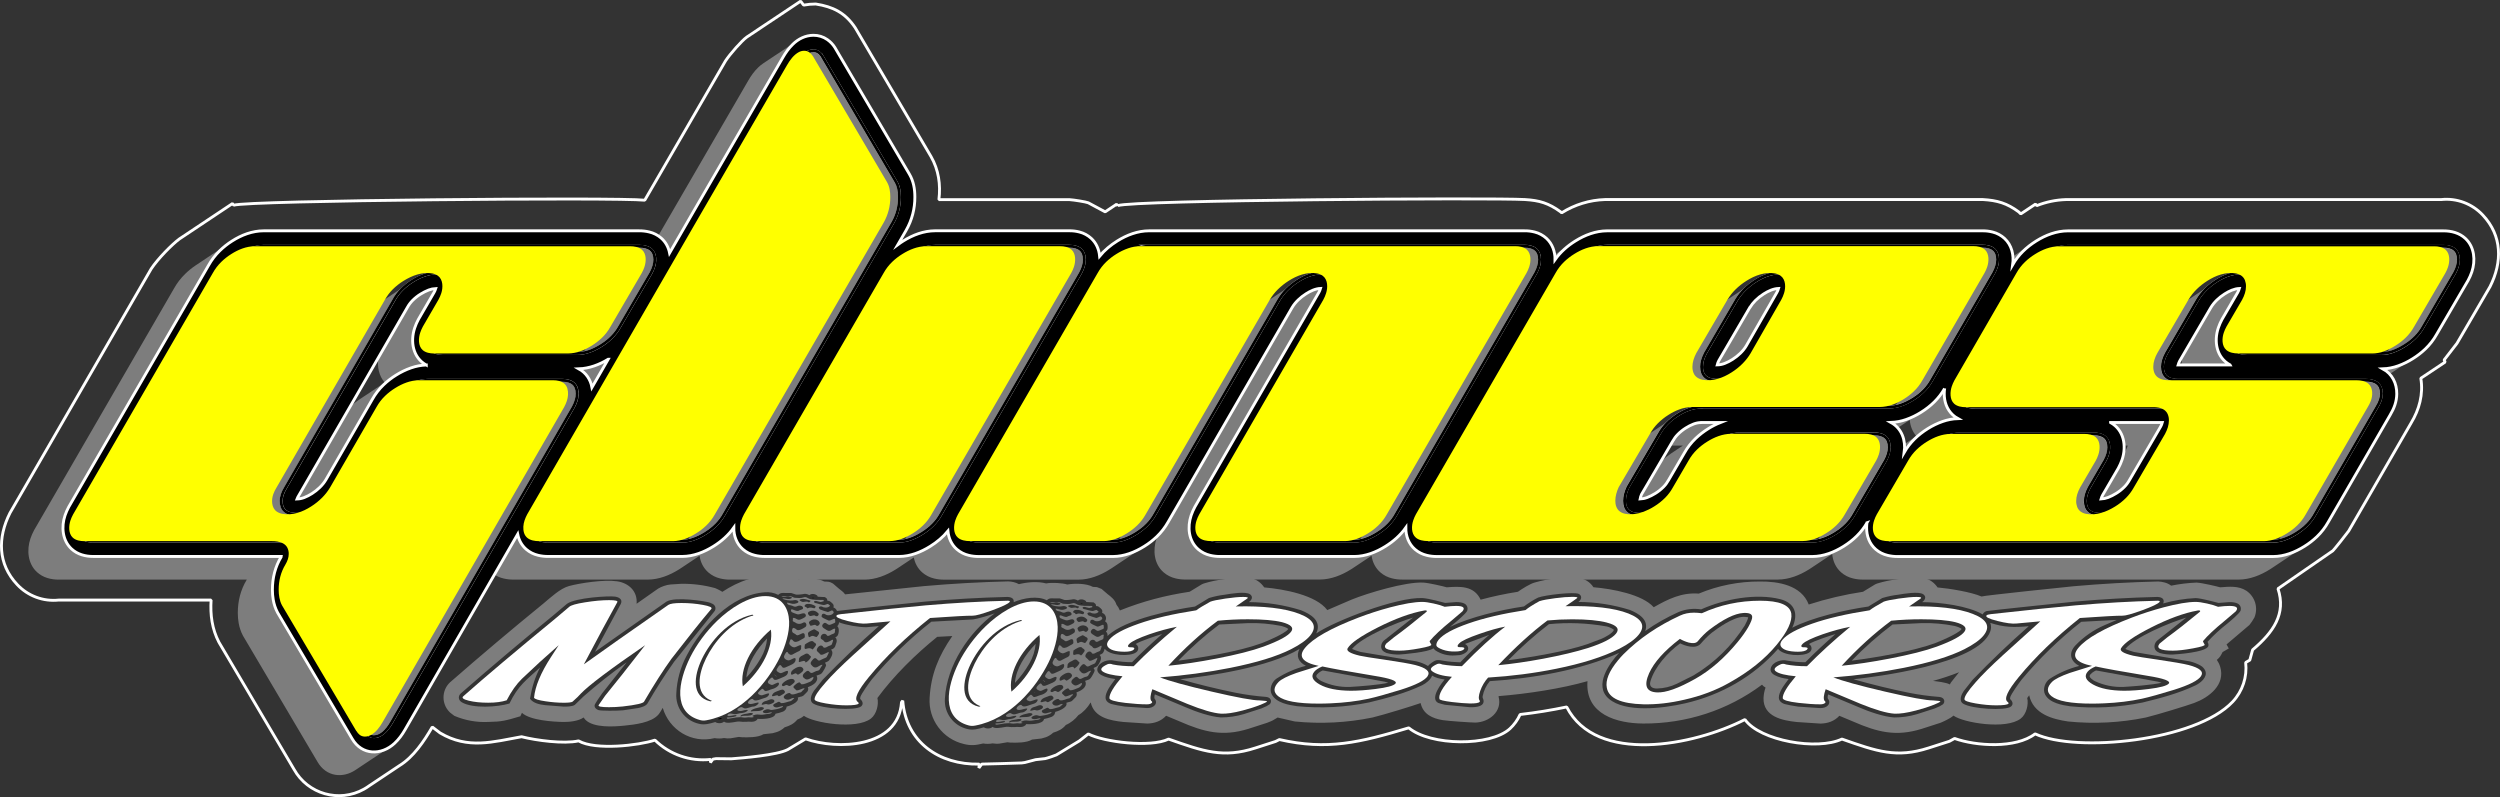 <?xml version="1.0" encoding="UTF-8"?>
<svg xmlns="http://www.w3.org/2000/svg" id="Layer_2" data-name="Layer 2" viewBox="0 0 865 275.81">
  <rect x="0" y="0" width="865" height="275.81" fill="#333333" stroke="none"/>
  <defs>
    <style>
      .cls-1 {
        stroke: #000;
      }

      .cls-1, .cls-2, .cls-3, .cls-4, .cls-5, .cls-6, .cls-7, .cls-8 {
        fill-rule: evenodd;
      }

      .cls-1, .cls-5 {
        fill: none;
        stroke-miterlimit: 1;
      }

      .cls-2 {
        fill: #fff;
      }

      .cls-3 {
        fill: #7d7d7d;
      }

      .cls-4 {
        stroke-miterlimit: 10;
      }

      .cls-4, .cls-5 {
        stroke: #fff;
      }

      .cls-7 {
        fill: #848484;
      }

      .cls-8 {
        fill: #ff0;
      }
    </style>
  </defs>
  <g id="Layer_1-2" data-name="Layer 1">
    <g>
      <path class="cls-5" d="M386.76,71.19l-.42-.52-3.95,2.63-5.84-3.13c-.77-.33-5.08-1.01-6.47-1.09h-45.22c.65-5.21-.1-10.33-2.73-14.91l-26.23-44.58c-3.46-5.17-7.66-7.27-13.65-8.2-1.4,0-2.81.12-4.19.38l-1.04-1.36-18.66,12.44c-1.74,1.28-5.66,5.7-7.34,8.23l-27.94,48.19c-9.24-1.05-137.84.07-142.2,1.74l-.44-.58-18.36,12.24c-2.56,1.89-7.4,6.8-9.75,10.32L3.45,177.49c-4.32,8.56-4.22,17.65,2.48,24.75,3.69,3.96,9.03,5.96,14.41,5.38h52.7c-.33,5.09.32,10.02,2.71,14.6l25.98,43.97c4.79,8.58,15.63,11.65,24.21,6.85.64-.36,1.25-.75,1.84-1.18l10.38-6.92c4.88-2.97,8.59-8.52,11.41-13.4l2.7,2.06c9.7,5.76,18.4,3.05,28.19,1.31,5.1,1.28,14.59,2.57,19.72,1.44,5.88,3.35,20.94,1.56,26.43-.27,5.11,5,12.18,7.45,19.29,6.68l-.11,1.09.88-1.18c.36-.05.72-.11,1.08-.18l5.29.06c3.74-.29,15.71-1.22,19.52-3.19l6.18-3.71c10.78,3.84,32.1,3.28,33.18-12.66.14-.18.29-.36.43-.54,1.1,14.35,12.66,22.24,26.48,21.94l-.13,1.32.99-1.33c.78-.02,12.33-.29,13.81-.4l1.1-.15,3.71-.98,3.31-.37c.79-.16,3.59-1.12,3.88-1.28l7.98-4.86,3.06-2.4c5.41,2.8,21.43,4.82,27.8,1.79,12.11,4.27,18.91,6.65,29.97,3.09l-.09.03,7.14-2.3,1.31-.66c16.56,3.79,27.85,1.02,44.76-4.05,7.58,6.29,28.24,6.49,35.02.28l-.02.02c1.49-1.39,2.69-3.06,3.53-4.92,5.41-.62,10.78-1.49,16.11-2.61,10.21,19.98,43.99,13.42,61.68,4.35,5.22,7.4,25.13,10.77,33.56,6.76,12.11,4.27,18.91,6.65,29.97,3.09l-.09.03,7.32-2.35,1.78-.98c7.34,2.64,21.14,3.58,27.86-1.59,14.35,6.66,55.61,2.47,68.35-11.1,3.43-3.64,5.08-8.62,4.5-13.59l1.43-.83.98-3.55c7.21-6.13,11.65-12.48,8.77-21.16l19-13.13c.34-.28,4.9-6,5.47-6.84l21.58-37.33c2.83-4.66,4.3-9.96,3.37-15.5l8.44-5.63-.39-.68,4.47-5.78,11.42-19.59c4.34-8.55,4.22-17.66-2.48-24.77-3.69-3.96-9.03-5.96-14.41-5.38h-129.84c-3.46.11-6.88.82-10.1,2.1l-.41-.54-5.11,3.4-.67-.67c-4.12-3.05-7.44-4-12.45-4.3h-130.71c-5.33.17-10.52,1.76-15.03,4.6l-.35-.34c-4.17-3.03-7.33-3.96-12.39-4.26-10.99-.66-135.93.16-140.84,2.11Z"></path>
      <path class="cls-3" d="M249.98,204.8c-1.04-.68-2.54-1.31-2.54-1.31-3.85-1.06-7.82-1.57-11.81-1.49l-3.62.23c-1.38.12-3.16.72-4.31,1.44l-7.44,5.23c.39-4.36-2.76-7.19-6.75-7.77-4.57-.67-12.99.64-16.67,1.65-3.02.83-6.29,3.93-8.87,6.08-10.93,8.91-21.71,18.01-32.33,27.29-2.85,2.76-2.92,7.31-.16,10.15.12.12.24.24.36.35l-.05-.05s1.24.98,1.41,1.08c3.73,1.59,7.78,2.32,11.83,2.11,4.67-.08,5.92-.45,11.01-1.96.17-.4.36-.8.55-1.19,2.8,2.6,10.75,3.11,14.39,3.16,1.83.03,5.22-.27,6.93-1.55.21.29.43.57.67.83,2.92,2.84,9.87,2.35,13.55,1.98,3.34-.34,9.22-.97,11.68-3.81.51-.59,1.07-1.59,1.5-2.34,2.23,7.63,9.96,12.45,17.94,10.48,1.07.19,2.17.18,3.24-.03.66.13,1.55.17,2.25.1l2.89-.49.97.11c1.97.09,5.72.14,7.56-1.04l3.21-.36,1.48-.42c.97-.34,1.87-.89,2.62-1.6,1.81-.56,3.19-1.2,4.4-2.68.88-.36,1.58-.68,2.28-1.31,3.4,2.49,18.2,4.86,23.2.94,1.96-1.53,2.76-4.92,2.23-7.1,5.62-7.66,13.24-15.15,20.69-21.16l5.23-.28c-4.77,6.91-7.4,13.3-7.85,21.38-.49,7.5,4.51,14.25,11.83,15.97,2.45.62,4.14.45,6.69-.18,1.07.19,2.17.18,3.24-.03.07.01,1.27.13,1.41.13l.84-.03,2.89-.49.97.11c1.97.09,5.72.13,7.56-1.04l3.21-.36,1.48-.42c.97-.34,1.87-.89,2.62-1.6,1.81-.56,3.19-1.2,4.4-2.68,1.65-.68,3.24-1.99,4.36-3.42,1.53-.81,3.28-2.73,4.14-4.26l.11-.08c1.17,5.27,6.86,6.25,11.27,6.73l8.28.55c2.54-.05,4.81-.85,6.52-2.7l4.71,1.97c8.54,3.73,14.91,5.3,23.71,2.57l6.49-2.09c2.05-.78,2.07-.87,3.68-1.84l5.94,1.37c8.98.9,18.04.44,26.87-1.37,4-.96,14.15-4.1,16.67-5,.83,3.85,4.08,5.32,7.6,5.9,1.93.32,10.32.87,11.34.85,4.65-.11,9.43-3.77,8.02-8.97.02-.06.05-.13.07-.19,9.74-.76,21.85-2.61,30.7-5.17-.88,11.61,10.37,14.62,19.29,14.66,14.83.07,29.23-4.57,41.09-13.44.34.41.76.75,1.23,1-.41,1.16-.64,2.38-.7,3.61-.17,6.52,6.68,7.78,11.44,8.3l8.28.55c2.54-.05,4.81-.85,6.52-2.7l4.71,1.97c8.54,3.73,14.91,5.3,23.71,2.57l6.49-2.09c.76-.29,3.65-1.59,4.56-2.52,3.41,2.5,18.24,4.98,23.3,1.02,1.96-1.53,2.76-4.92,2.23-7.1l.68-.93c1.43,6.44,7.96,8.24,13.46,9.05,8.98.9,18.04.44,26.87-1.37,3.92-.94,14.46-4.18,16.77-5.04,5.13-1.9,10.88-6.27,8.98-12.55v.02c-.26-.85-.65-1.65-1.15-2.37,1.1-.94,1.37-1.47,1.98-2.71l2.15-1.25-.78-1.39c2.63-2.25,5.27-4.5,7.92-6.73.31-.31,1.39-1.91,1.73-2.59,1.38-3.35.22-7.2-2.77-9.24-2.76-1.8-6.01-1.43-9.09-1.2-.93-.28-6.15-1.54-8.17-1.64-2.96.12-5.9.48-8.8,1.07-1.17-.98-3-1.39-4.46-1.45-9.71.23-19.42.78-29.1,1.63-1.82.18-31.09,3.2-32.04,3.57-3.52-1.56-11.31-2.81-15.2-3.14-1.12-1.63-2.66-2.79-4.62-3.2-3.3-.36-6.64-.21-9.89.46-2.05.25-4.07.68-6.04,1.28l-.48.15-.61.27-4.16,2.54c-6.37.96-12.65,2.44-18.78,4.41-2.56-6.77-10.72-8.02-16.9-7.96-7.25-.03-14.44,1.39-21.14,4.18-5.94-.44-10.63,1.9-15.59,4.72-3.99-4.47-14.38-6.37-20.85-6.92-1.3-1.92-3.05-2.97-5.39-3.24-5.02-.33-10.05.21-14.88,1.59-1.6.41-4.38,2.16-5.88,3.22-4.34.68-8.64,1.59-12.89,2.74-2.31-4.91-7.16-4.62-11.72-4.28-.93-.28-6.15-1.54-8.17-1.64-6.05-.3-19.01,3.56-24.73,5.88l-8.44,3.63c-3.87-5.18-14.89-7.24-21.82-7.84-1.12-1.63-2.66-2.79-4.62-3.2-3.3-.36-6.64-.21-9.89.46-2.05.25-4.07.68-6.04,1.28l-.48.15-.61.27-4.16,2.54c-8.47,1.28-16.11,3.27-24.15,6.48-.29-.72-.69-1.4-1.18-2-.52-1.71-1.76-2.65-3.08-3.67-.04-.07-1.92-1.69-2.07-1.78l-1.6-.63-1.4-.08c-2.26-1.26-6.4-1.24-8.87-.82-1.62-.54-5.45-.75-7.3-.37-2.92-.8-6.53-.46-9.44.25-1.14-.65-2.37-.9-3.68-.96-9.71.23-19.42.78-29.1,1.63l-27.34,2.86c-.58-.82-1.35-1.36-2.13-1.96-.04-.07-1.92-1.69-2.07-1.78-1.28-.76-1.64-.63-3-.7-2.26-1.26-6.4-1.24-8.87-.82-1.62-.54-5.44-.75-7.3-.37-6.54-1.78-13.74,1.2-19.08,4.74ZM674.64,236.82c-1.25-.73-4.56-1.06-5.83-1.22,3.06-.84,6.07-1.84,9.02-3l-2.79,3.52-.4.7ZM375.9,208.3l2.51.14.68.56.17.7c.53,0,.8.12,1.16.43.64.55,1.2.9.91,1.91.57.19,1.02.62,1.22,1.18.25.58.16,1.26-.22,1.76.44.22.75.64.84,1.12.12.88.23,1.77-.54,2.42.47.36.68.97.55,1.55,6.14-6.01,24.13-9.34,30.3-10.21l4.8-2.93.16-.05c1.74-.53,3.53-.9,5.34-1.11,1.81-.31,7.25-1.27,8.77-.12,1.2.91.43,2.08-.44,2.68,6.1.03,12.17.98,18,2.8,3.27,1.3,7.39,3.64,5.31,8.04,6.29-4.3,27.89-12.66,36.76-12.24,2.03.09,7.12,1.47,7.84,1.68l3.81-.29c.95,0,2.2.1,3,.59.82.52,1.16,1.54.81,2.45-.47.98-3.52,3.56-4.64,4.47-.45.35-.9.71-1.34,1.08,7.04-3.4,17.5-5.9,25.62-7.08,1.54-1.17,3.18-2.2,4.9-3.07,2.42-.89,12.31-2.05,14.06-1.28l.31.19c1.01.83.43,2-.44,2.6,6.03.03,12.02.95,17.78,2.75,2.94,1.18,6.78,3.33,5.36,7.31,3.62-2.56,7.47-4.75,11.52-6.56,2.47-1.03,5.18-1.35,7.83-.93,8.01-3.6,19.08-5.65,27.4-3.52,5.06,1.3,6.34,5.14,4.11,9.87,6.7-3.5,18.26-6.19,26.33-7.33l4.8-2.93.16-.05c1.74-.53,3.53-.9,5.34-1.11,1.81-.31,7.25-1.27,8.77-.12,1.2.91.43,2.08-.44,2.68,6.13.03,15.86,1.26,20.96,4.25.2-.57.75-.96,1.31-1.15.49-.16,29.89-3.22,30.76-3.3,9.44-.83,18.91-1.37,28.39-1.6.92.04,2.28.33,2.15,1.66-.01.11-.16.56-.17.6,3.67-1.06,7.46-1.69,11.28-1.86,2.02.09,7.12,1.47,7.84,1.68l3.81-.29c.95,0,2.2.1,3,.59.82.52,1.16,1.54.81,2.45-.47.98-3.52,3.56-4.64,4.47-2.43,1.89-4.7,3.98-6.78,6.25l.17.31-.05-.08c.22.37.28.82.18,1.24-.8,2.21-11.42,2.88-12.27,2.91-1.53.06-3.07-.12-4.55-.53l-.85-.44c-1.42-.87-1.17-2.81-.07-3.83l10.12-7.98c-5.88,1.79-17.67,6.64-21.11,10.86.42.23,2.32.88,2.99,1.04l19.2,3.23c1.37.3,2.7.81,3.91,1.51h-.02c.73.4,1.3,1.05,1.62,1.83.8,2.24-1.79,4.21-3.41,4.98-5.78,2.76-12.11,4.43-18.3,5.93-8.23,1.7-16.66,2.14-25.02,1.32-2.82-.42-7.16-1.11-8.72-4.08-.96-1.81,0-4.35,1.59-5.43,3.14-2.03,6.6-3.53,10.22-4.46-3.03-1.57-3.86-4.43-1.29-7.14,2.86-2.97,6.29-5.35,10.08-6.98l4.2-1.81-12.29.66c-7.53,5.91-14.42,12.59-20.57,19.92-1.06,1.34-3.67,5.05-3.99,6.1l-.09.66c.71.65,1.38,1.79.33,2.64-1.91,1.55-13.65.84-16.56-1-1.6-1.01-.56-3.24.2-4.35l3.1-3.92c6.22-6.44,12.69-12.62,19.41-18.53-5.25.48-8.63.39-13.32-1.15.34.92.36,1.93.04,2.85-3.85,11.59-40.94,15.97-47.36,16.66,6.31,1.8,12.69,3.36,19.12,4.67,3.51.7,7.05,1.18,10.62,1.45.61.09,1.25.3,1.54.91l.12.37v.4c-.03.31-.26.72-.51.91l-1.03.62-1.75.77-6.12,1.97c-2.58.77-5.26,1.16-7.96,1.15-3.64-.25-8.79-2.05-12.1-3.5l-10.7-4.48c-.11.4-.22.69-.18,1.13l.09.38c.61.64.66,1.6.05,2.25-.71.78-1.63.97-2.7.98l-7.62-.51c-1.1-.12-4.17-.71-4.69-.89-2.87-.99-2.17-3.17-.97-5.32.48-.85,2.06-2.98,2.33-3.33-1.11-.15-6.96-.94-6.16-3.78.63-2.24,3.85-3.11,5.67-2.59,2.08.36,4.18.55,6.29.55,3.35-3.38,6.83-6.63,10.42-9.75-1.75.5-7.68,2.46-9.19,3.47l.11.05c.97.61,1.12,2.01.14,2.77-2.09,1.63-9.22,1.25-10.92-1.17-8.41,9.54-19.68,15.98-32.16,18.85-7.87,1.81-20.7,3.28-26.38-1.57-5.47-4.66.38-12.54,3.56-15.89-13.26,6.06-30.33,8.89-44.76,9.79-1.26,1.5-2.11,3.3-2.48,5.22v.5c.17.44.33.71.34,1.2.02,2.19-3.67,2.13-4.92,2.08l-8.43-.82c-.46-.08-2.13-.53-2.38-.66-3.07-1.56,1.47-7.17,2.23-8.1-1.78-.28-2.87-.5-4.33-1.32-.4,1.33-2.16,2.7-3.43,3.31-5.78,2.76-12.11,4.43-18.3,5.93-8.23,1.7-16.66,2.14-25.02,1.32-2.82-.42-7.16-1.11-8.72-4.08-.96-1.81,0-4.35,1.59-5.43,3.14-2.03,6.6-3.53,10.22-4.46-2.52-1.3-3.52-3.31-2.21-5.83-10.64,6.42-31.52,9.41-41.28,10.47,6.31,1.8,12.69,3.36,19.12,4.67,3.51.7,7.05,1.18,10.62,1.45.61.09,1.25.3,1.54.91l.12.37v.4c-.03.31-.26.72-.51.91l-1.03.62-1.75.77-6.12,1.97c-2.58.77-5.26,1.16-7.96,1.15-3.64-.25-8.79-2.05-12.1-3.5l-10.7-4.48c-.11.4-.22.69-.18,1.13l.09.38c.61.64.66,1.6.05,2.25-.71.78-1.63.97-2.7.98l-7.62-.51c-1.1-.12-4.17-.71-4.69-.89-2.87-.99-2.17-3.17-.97-5.32.48-.85,2.06-2.98,2.33-3.33-1.11-.15-6.96-.94-6.16-3.78.63-2.24,3.85-3.11,5.67-2.59,2.08.36,4.18.55,6.29.55,3.35-3.38,6.83-6.63,10.42-9.75-1.75.5-7.68,2.46-9.19,3.47l.11.05c.97.61,1.12,2.01.14,2.77-2.1,1.64-9.26,1.24-10.94-1.2-.47,1.38-.42,1.57-1.78,2.16.15.12.26.28.35.45.48,1.01-.43,2.47-.98,3.2l-.26.26-.45.26-.76.34c.22.24.36.55.4.88,0,.38-.97,2.1-1.4,2.63-.36.44-.8.6-1.31.73l-.63.23c.07.1.14.21.18.33.59,2.06-1.8,3.13-3.16,3.67.07.14.11.28.13.44.03.44-.07.82-.36,1.16l-.97.99c-.23.3-.56.52-.94.62-.67.16-.32.03-1.34.36.7,1.76-3.35,3.07-3.86,3.15,0,.06,0,.11,0,.17-.03.19-.16.56-.22.66-.26.4-.62.72-1.07.9-.83.32-1.68.56-2.56.73-.38,2.04-5.46,1.82-6.24,1.77l-.11.31c-.69.56-1.09.68-2.02.7l-1.05-.05-.53.05-1.38.02c-1.15-.09-1.24-.21-2.35-.01-1.18.21-3.38.65-4.12-.07-.74.73-2.35.68-3.03.14-1.87.56-3.71,1.11-5.66.61-4.84-1.1-8.17-5.56-7.82-10.52.66-11.53,8.27-22.86,17.23-29.51-1.61.65-6.22,1.98-7.52,2.11l-14.39.78c-7.53,5.91-14.42,12.59-20.57,19.92-1.06,1.34-3.67,5.05-3.99,6.1l-.09.66c.71.65,1.38,1.79.33,2.64-1.91,1.55-13.65.84-16.56-1-1.6-1.01-.56-3.24.2-4.35l3.1-3.92c6.22-6.44,12.69-12.62,19.41-18.53l-4.16.38c-2.47.09-7.3-.75-9.6-1.68h-.03c.03.47-.25,1-.61,1.31.82.63.61,2.69.03,3.4l-.3.27-.43.2c.17.15.31.32.4.53.13.34.17.72.09,1.08l-.53,1.58-.11.2c-.17.26-.42.49-.69.63l-.62.27c.15.12.26.28.35.45.48,1.01-.43,2.47-.98,3.2l-.26.26-.45.26-.76.34c.22.24.36.55.4.88,0,.38-.97,2.1-1.4,2.63-.36.44-.8.6-1.31.73l-.63.23c.07.1.13.21.18.33.59,2.06-1.8,3.13-3.16,3.67.07.14.11.28.13.44.03.44-.07.82-.36,1.16l-.97.99c-.23.3-.56.52-.94.62-.67.16-.32.03-1.34.36.7,1.76-3.35,3.07-3.86,3.15,0,.06,0,.11,0,.17-.03.19-.16.56-.22.66-.26.4-.62.72-1.07.9-.83.32-1.68.56-2.56.73-.38,2.04-5.46,1.82-6.24,1.77l-.11.31c-.69.56-1.09.68-2.02.7l-1.05-.05-.53.05-1.38.02c-1.15-.09-1.24-.21-2.35-.01-1.18.21-3.38.65-4.12-.07-.74.73-2.35.68-3.03.14-1.87.56-3.71,1.11-5.66.61-4.84-1.1-8.17-5.56-7.82-10.52.2-4.59,1.44-9.08,3.61-13.12,5.13-9.79,15.3-21.06,27.04-21.86,1.59-.14,3.2.17,4.62.9.75-.77,1.56-.72,2.61-.64h1.86s.21.05.21.05l1.43.48c.56.11,2.13-.09,2.29-.12.95-.23,1.42-.17,2.37.33.76-.69,2.02-.44,2.71.14.05.1.16.31.19.39l2.51.14.68.56.17.7c.53,0,.8.12,1.16.43.64.55,1.2.9.91,1.91.61.2.99.62,1.23,1.2.51-.13,29.82-3.19,30.61-3.26,9.44-.83,18.91-1.37,28.39-1.6.92.04,2.28.33,2.15,1.66l-.04.16c3.4-1.45,8.29-2.31,11.49-.66.75-.77,1.56-.72,2.61-.64h1.86s.21.05.21.05l1.43.48c.56.11,2.13-.09,2.29-.12.95-.23,1.42-.17,2.37.33.76-.69,2.02-.44,2.71.14l.13.24s.05.1.07.15ZM233.39,228.76c-3.35,4.74-6.48,9.63-9.37,14.66-.61.94-2.22,1.36-3.27,1.57l-5.15.77c-2.04.2-7.78.23-8.56-.08-.7-.28-1.43-.78-1.3-1.71.06-.44,2.14-3.46,2.58-4.05l8.53-10.78c-5.2,3.69-10.21,7.65-14.99,11.86l-2.97,2.88c-.81.61-3.01.62-3.83.61l-6.46-.51c-1.94-.25-3.97-.6-5.22-2.2.65-3.95,1.66-7.3,3.5-10.85-4.78,4.37-7.63,6.25-10.61,12.49-4.23,1.25-12.59,1.78-16.42-.39-1.25-.71-1.47-2.07-.46-3.07,10.51-9.18,21.17-18.18,31.99-26.99l4.8-4.06c3.04-2.15,14.53-2.78,16.58-2.49,1.24.18,2.81.87,2.05,2.5l-8.94,16.62,24.69-17.36c2.96-1.87,13.74-.15,15.08.34l1,.46c.96.53,1.22,1.74.51,2.59l-13.75,17.21Z"></path>
      <path class="cls-3" d="M747.95,236.23l-1.26-.36-21.45-3.9c-.71.3-2.15,1.18-2.23,1.94-.06.59,1.27,1.5,1.75,1.73,3.14,1.49,6.6,2.19,10.07,2.03,2.68-.16,10.03-.67,13.11-1.45Z"></path>
      <path class="cls-3" d="M678.62,217.77l.08-.17c-.36-.41-1.88-.91-2.44-1.03-3.76-.75-7.6-1.08-11.44-.97l-10,.48c-5.03,3.79-9.75,7.98-14.13,12.51,8.37-1.08,21.38-3.27,28.98-6.11,1.06-.4,7.69-3.11,8.95-4.71Z"></path>
      <path class="cls-3" d="M603.72,216.36c.41-.81,1.03-1.98,1.16-2.77-.14-.07-1.38-.18-1.63-.17-3.74.11-9.1,4.09-11.04,5.55-1.36,1.14-2.61,2.4-3.76,3.75-1.71,1.95-5.23.82-7.11-.12-4.24,3.05-8.83,8.14-10.29,13.13-.54,1.84.63,2.49,2.24,2.5,2.41-.05,4.78-.62,6.95-1.68l5.75-2.88c7.19-4.29,13.27-10.22,17.73-17.3Z"></path>
      <path class="cls-3" d="M495.96,224.31c-1.63,1.38-10.93,2.12-11.7,2.15-1.53.06-3.07-.12-4.55-.53l-.85-.44c-1.42-.87-1.17-2.81-.07-3.83l10.12-7.98c-5.88,1.79-17.67,6.64-21.11,10.86.42.23,2.32.88,2.99,1.04l19.2,3.23c1.37.3,2.7.81,3.91,1.51h-.02c.07.03.14.07.21.12.35-.53,2-1.78,2.87-1.99.69-.17,1.9.05,2.36.16,1.96.33,3.95.51,5.93.56,3.17-3.33,6.5-6.5,9.99-9.49l-8.36,3.14c.95.45,1.48,1.47.83,2.42-.51.75-1.8,1.3-2.59,1.42l-1.6.11c-2.46.22-4.91-.41-6.96-1.79l-.6-.65Z"></path>
      <path class="cls-3" d="M555.77,216.73c-6.54-1.17-13.22-1.43-19.84-.77-4.97,3.82-9.66,7.98-14.04,12.46,7.87-.97,20.07-3.08,27.2-5.5l5.1-1.93c.9-.35,4.02-2.01,4.19-3.06-.02-.06-.06-.11-.12-.15-.75-.51-1.59-.87-2.48-1.06Z"></path>
      <path class="cls-3" d="M480.37,236.23l-1.26-.36-21.45-3.9c-.71.3-2.15,1.18-2.23,1.94-.06.59,1.27,1.5,1.75,1.73,3.14,1.49,6.6,2.19,10.07,2.03,2.68-.16,10.03-.67,13.11-1.45Z"></path>
      <path class="cls-3" d="M357.77,239.42c.13.09.25.2.35.33l.06-.02c-.14-.09-.27-.2-.4-.32h-.01Z"></path>
      <path class="cls-3" d="M360.82,235.33c.26.16.46.31.64.56h.03s.14-.06.14-.06c-.07-.04-.65-.46-.76-.57-.02.02-.03.05-.05.07Z"></path>
      <path class="cls-3" d="M363.42,230.94c.11.04.22.09.31.15-.09-.07-.19-.17-.26-.25-.02.03-.03.06-.05.1Z"></path>
      <path class="cls-3" d="M358.34,222.76c-3.48,3.59-6.87,8.67-7.17,13.52,1.92-2.03,3.59-4.28,4.98-6.71,1.23-2.08,1.98-4.4,2.19-6.81Z"></path>
      <path class="cls-3" d="M445.65,217.77l.08-.17c-.36-.41-1.88-.91-2.44-1.03-3.76-.75-7.6-1.08-11.44-.97l-10,.48c-5.03,3.79-9.75,7.98-14.13,12.51,8.37-1.08,21.38-3.27,28.98-6.11,1.06-.4,7.69-3.11,8.95-4.71Z"></path>
      <path class="cls-3" d="M270.55,228.99s-.03.06-.05.1c.11.04.22.09.31.15-.05-.05-.11-.09-.16-.14-.04-.03-.07-.07-.1-.1Z"></path>
      <path class="cls-3" d="M267.94,233.41s-.03.05-.05.07c.26.16.46.31.64.56h.03s.14-.06.14-.06c-.04-.02-.63-.44-.76-.57Z"></path>
      <path class="cls-3" d="M264.86,237.56h-.01c.13.11.25.22.35.34l.06-.02c-.14-.09-.27-.2-.39-.33h-.01Z"></path>
      <path class="cls-3" d="M265.42,220.91c-3.48,3.59-6.87,8.67-7.17,13.52,1.92-2.03,3.59-4.28,4.98-6.71,1.23-2.08,1.98-4.4,2.19-6.81Z"></path>
      <path class="cls-2" d="M242.18,249.13c.75.21,1.36.25,2.32.07,12.17-2.27,21.12-13.15,25.37-21.81,1.99-4.06,3.29-8.61,3.17-12.35-.14-4.36-2.3-8.82-8.28-8.79-5.8.02-12.18,4.28-16.56,8.49-3.97,3.82-7.32,8.49-9.39,12.66-4.23,8.54-6.06,19.15,3.36,21.73ZM245.73,242.66c-6.61-1.59-5.67-8.82-2.87-14.65,2.86-5.96,8.95-13.37,17.33-15.31.29-.07.52.19.44.28-.07.09-.4.06-.68.15-7.53,2.51-12.9,9.05-15.62,14.58-2.76,5.6-3.83,12.26,1.54,14.6.17.07.39.1.43.14.03.04-.36.26-.56.21ZM266.72,217.85c.93,5.81-2.92,13.74-9.7,19.61-1.09-5.96,2.69-13.61,9.7-19.61Z"></path>
      <path class="cls-7" d="M256.22,247.73c.16-.3.45-.4.69-.5.68-.26,1.61-.26,2.2-.46.51-.17,1.74-.07,1.34.33-.79.8-2.5.43-3.47.59-.26.05-.98.42-.77.03ZM259.84,245.93c.22-.32.58-.46.86-.59.69-.32,1.7-.45,2.32-.64.53-.16,1.66.09,1.18.59-.95.98-2.54.67-3.58.78-.31.03-1.06.26-.78-.14ZM265.34,243.63c-.68-.22-2.22.75-1.7-.18.53-.96,1.49-.81,2.39-1.28,1.55-.8,3.01.62.75,1.38-.86.29-.99.23-1.44.09ZM269.46,240.88c-.28-.02-.33-.35-.56-.33-.64.04-2.07.78-1.74-.06.29-.73,1.01-1.06,1.73-1.32.84-.3,1.76-.83,2.28-.41.5.41.7.94-.29,1.44-.63.32-.94.72-1.43.68ZM270.69,236.58c1.04-1.29,3.71-2.41,4.24-1.09.24.59-.46.98-1.27,1.65-.87.73-1.05-.59-2.04.04-.86.55-1.36-.06-.92-.6ZM276.24,233.38c-.46.23-.61-.62-1.17-.36-.56.25-1.31.69-1.37.2-.11-.85.46-1.4,1.54-2.03,1.35-.78,2.27-.59,2.69.22.35.66-.87,1.57-1.68,1.97ZM278.74,229.26c-.15-1.03-1.24-.43-2.09-.19-.51.14-.15-.69-.19-1.02-.05-.34.39-.86.98-1.15.33-.16.54-.23.89-.46.84-.55,1.36-.28,1.66.16.18.27.55.33.62.7-.29.67-.96,1.51-1.85,1.95ZM281.09,224.75c-.48-.59-1.27-.58-2.19-.24-.88.32-.37-1.3-.42-1.51.56-.44.8-.5,1.22-.76.73-.46,1.47-.62,1.79-.16.14.2.33.24.53.39.36.27.54.58.08,1.1-.38.44-.33.64-1.01,1.17ZM282.37,220.4c-.68-.16-1.09-.75-2.11-.03-.42.29-.5-.17-.55-.37-.07-.28-.21-.67-.11-1.06.46-.58,1.4-.89,2.07-1.24.56.17.83.53,1.32.73.47.19.56.77.17,1.2-.24.26-.47.84-.78.77ZM282.84,216.57c-.23.01-.42-.06-.56-.23-.43-.51-1.8.57-2.01-.02-.18-.52-.72-.9-.02-1.44,1.65-1.27,3.4-.15,3.4.81,0,.23-.47.86-.81.88ZM282.77,213.21c-.23.01-.54.03-.7-.16-.44-.49-1.55.38-1.98,0-.47-.41-.93-1.09.02-1.51,1.59-.7,2.61.2,3.14.78.15.16-.17.86-.48.87ZM281.7,210.46c-.67-.07-1.15-.49-2.1-.05-.52.24-.35-.33-.82-.41-.79-.13-.26-.96.51-1.04,1.25-.13,2.07.31,2.81.72.24.14-.06.82-.39.78ZM279.66,208.34c-.52-.48-1.55.07-2.06-.11-.46-.16-1.45-.6-.67-.84,1.41-.45,2.21.16,3.35.38.44.08-.29.88-.62.57ZM251.45,248.35c.1-.14.73-.14.84-.13.41.03,2.77-.27,2.53-.66-.22-.34-1.37.08-2.46.2-1.26.14-.54-1.02.54-.88.93.12,1.36.41,2.37.08,1.19-.39,2.05-.05,3.19-.89.99-.73-.84-.41-1.6-.16-.93.31-2.66-.05-1.15-.96,1.1-.66,1.22,0,1.91.14.89.17,2.16-.63,3.12-.63.87,0,2.47-1.53,1.41-1.38-1.2.17-2.18.77-3.09.38-.96-.42,1.1-2.19,1.55-1.48.43.68,1.7.34,2.77-.1.95-.39,2.11-.4,2.64-1.44.6-1.17-1.55-.01-2.33.12-.66.11-1.75-.49-1.33-.97.25-.29.79-.92,1.2-1.2.45-.3.66.31,1,.59.54.45,1.77-.4,2.68-.59,1.1-.23,2.63-1.31,2.23-2.06-.33-.62-1.92.9-2.59.63-.74-.29-1.72-.66-.87-1.62.64-.73,1.19-1.3,1.52-.58.49,1.04,1.82.18,3.03-.31,1.01-.4,1.96-.8,2.08-1.87.15-1.3-2.05.6-2.74.3-.58-.25-1.59-.73-1.09-1.43.25-.36.49-.91.85-1.21.46-.38.71.22,1.02.6.48.6,1.62-.21,2.67-.63,1.13-.46,1.99-1.07,1.94-2.15-.05-1.04-1.73.49-2.48.43-.85-.07-1.82-.78-1.47-1.58.28-.65.92-2.05,1.39-.92.13.33.25.14.41.36.17.21.35.21.62.22.3.01.61-.22.91-.38.3-.16.6-.29.91-.48.53-.33,1.1-.36,1.47-.94.28-.43.02-.33.15-.88.37-1.61-1.67.2-2.5.09-.73-.1-1.53-.79-1.62-1.3-.04-.25.25-.84.36-1.24.14-.48.76-.12,1,.26.41.64,1.55.44,2.49-.22.6-.42,1.53-.64,1.54-1.16,0-.49.02-1.01-.36-1.21-.6-.31-2.03,1.15-2.61.55-.68-.7-1.62-.52-1.41-1.78.19-1.12.99-.49,1.58,0,.64.53,2.24-.42,3.01-.95.74-.51.18-2.11-.86-1.46-1.09.67-2.08.37-2.71-.11-.33-.25-.97-.26-.8-.78.12-.37-.14-.79.21-.8.94-.05,1.36,1.08,2.58.5,1.05-.5,2.06-.84,1.64-1.67-.53-1.03-1.96.19-2.87-.07-.69-.2-1.39-.51-1.88-.73-.3-.13-.49-.95-.08-.97.41-.02.85.29,1.24.39.36.09.88.33,1.31.02.38-.27,1.21-.33,1.34-.63.33-.76-.85-1.44-2.02-.86-.94.47-1.51-.27-2.28-.35-.49-.05-.85-.12-1.12-.6-.27-.47.37-.28.86-.14.77.23,1.32.45,2.48.03,1.33-.47-.07-1.29-.98-1.04-.78.21-1.78.09-2.42-.01-.72-.12-2.31-.64-1.15-.62,1,.01,1.43.48,2.49.06,1.17-.46-.83-.79-1.4-.64-.49.13-2.42.09-1.67-.11.79-.21,1.54.15,2.43-.02.94-.18,1.32.49,2.16.52.94.03,1.76.22,2.87-.15.96-.32,1.25.21,1.88.45,1.35.51,3.33.42,4.88.44.26,0,.35.5,0,.51-.35,0-.68.26-.94.19-.44-.12-.83-.17-1.24-.31-.44-.14-1.15-.05-.92.4.17.33.55.3.87.38.82.21,1.61.51,2.48.59.48.04,1.34-.61,1.56-.28.16.24.76.36.47.65-.74.73-2.08.58-2.63.18-.29-.21-1.27-.04-1.13.4.11.34.27.54.59.64.8.26,1.57.61,2.41.79.46.1,1.36-.66,1.65-.49.25.15.67.52.38.91-.65.88-2.26.92-2.78.4-.25-.25-1.01-.35-1.2.17-.13.35-.18.63.02.81.61.52,1.49.75,2.22,1.16.68.38,2.43-1.31,2.34-.19-.05.61.29.88-.32,1.09-.62.21-1.25.64-1.71.62-.75-.03-1.24-1.24-2.06-.42-.9.89-.04,1.49.58,1.84.62.34,1.24,1.13,2.38.29.62-.46,1.31-.59,1.13-.07-.16.48.07.87-.24,1.2-.3.31-.99.38-1.41.67-.38.26-1,.46-1.17.14-.42-.8-1.79-.81-2.14.4-.29,1.03.72.92,1.12,1.6.44.74,1.58.3,2.65-.39.94-.6.18,1.08,0,1.55-.11.28-1.04.44-1.49.74-.45.31-1.21.56-1.42.14-.38-.76-1.35-.77-2,.28-.76,1.22.37,1.37.87,2.14.43.66,1.68-.18,2.68-.63.85-.38-.13,1.03-.33,1.56-.15.38-1.09.56-1.59.85-.35.19-.95.54-1.23.44-.64-.24-.97-1.41-1.9-.46-.81.83-1.09,1.41-.68,1.91.57.69,1.19,1.44,2.55.56.66-.43,1.55-.8,1.26-.31-.18.3-.47.59-.61.91-.2.46-.5.89-1.03.94-.56.05-1.09.45-1.7.69-1.13.44-1.06-1.28-2.2-.45-1.18.84-1.51,1.61-.84,2.2.66.57,1.09.94,2.54.02,1.56-.99.58.99-.39,1.36-.83.32-1.99.89-2.81.87-.51-.02-.47-.84-1.06-.64-.6.2-1.13.67-1.61,1.12-.69.65.3,1.01.65,1.48.45.59,2.52-.87,2.92-.55.19.16-.8.76-1.01,1.17-.15.28-.65.21-1,.35-1.03.41-2.46.92-2.87.23-.38-.62-2.36.66-2.31,1.23.05.69,1.29,1.33,2.48.6.53-.32,1.5-.42,1.03-.06-.39.3-.75.82-1.16.89-.96.17-2.21.76-3.1.69-.49-.03-.52-.72-1.23-.39-.39.18-.49.3-.92.47-1.6.61-.21,1.61.77,1.37.44-.11.98-.23,1.61-.43.5-.16.24.35-.18.52-1.12.46-2.21.67-3.32.8-.91.11-1.1-.57-2.42-.01-1.69.71-.27,1.35.87,1.1.5-.11,1.14-.33,1.46-.23.25.08-.58.48-.93.49-.88,0-1.97.4-2.92.32-.82-.06-1.35-.27-2.55.21-.74.3.27.49.27.56,0,.07-.96.23-1.33.14-.63-.16-1.73.21-2.42.05-1.42-.33-3.35.13-5.08.41-.33.05-.71-.09-.58-.27Z"></path>
      <path class="cls-6" d="M248.87,248.89c-.37-.04-.78-.02-.16-.29.41-.18.39-.19.74-.17.7.05-.09.51-.58.45Z"></path>
      <path class="cls-6" d="M281.45,206.98c-.73.07-.6-.23.07-.13.31.04.27.1-.07.13Z"></path>
      <path class="cls-2" d="M222.9,242.7c-.23.63-2.71,1.21-7.44,1.74-1.66.17-3.26.25-4.78.25-2.67,0-3.85-.24-3.55-.72.3-.48,1.05-1.57,2.26-3.26,3.28-3.98,7.89-9.81,13.82-17.47-12.08,8.3-19.5,13.89-22.26,16.77-.52.63-1.48,1.56-2.87,2.79-.38.23-1.38.35-3,.35-2,0-4.11-.17-6.31-.5-2.47-.36-3.79-.78-3.99-1.24.38-3.93,2.32-8.6,5.83-14.02l2.71-4.16c-4.4,3.84-8.64,7.71-12.72,11.62-1.94,1.89-3.69,4.37-5.28,7.45-1.7.56-3.84.84-6.42.84s-4.81-.23-6.72-.7c-1.9-.47-2.53-.98-1.87-1.54,7.4-6.55,18.03-15.52,31.9-26.92.92-.76,2.49-2.09,4.72-3.99.56-.56,2.4-1.1,5.53-1.59,3.13-.5,5.88-.75,8.27-.75,2.19,0,3.15.23,2.86.7-2.79,5.01-6.65,12.18-11.57,21.5,6.55-4.71,16.3-11.56,29.23-20.56.64-.43,2.15-.65,4.54-.65,2.57,0,5.04.22,7.4.65s3.34.9,2.93,1.39c-3.35,3.95-7.95,9.71-13.8,17.27-2.79,3.85-5.93,8.76-9.42,14.73Z"></path>
      <path class="cls-2" d="M348.56,207.85c.76,0,1.02.15.77.45-.52.63-2.53,1.58-6.02,2.86s-5.76,1.9-6.79,1.87c-1.7-.03-6.61.23-14.74.8-8.32,6.6-15.36,13.41-21.13,20.41-3.88,4.71-5.19,7.57-3.94,8.56.37.27.49.48.36.65-.33.4-1.73.6-4.21.6-2.19,0-4.58-.22-7.17-.67-2.59-.45-3.87-.92-3.84-1.42-.09-.93,1.19-2.89,3.84-5.87,2.06-2.39,5.22-5.52,9.47-9.41,4.25-3.88,8.56-7.78,12.93-11.7-2.36.2-5.09.45-8.19.75-1.47.17-3.69-.12-6.65-.87-2.96-.75-4.22-1.39-3.78-1.92.16-.2.67-.35,1.51-.45,13.53-1.49,23.32-2.51,29.39-3.04,9.96-.86,19.36-1.39,28.2-1.59Z"></path>
      <path class="cls-2" d="M436,243.89c-1.72.7-3.73,1.34-6.03,1.94-3.16.83-5.66,1.19-7.48,1.1-2.63-.17-6.51-1.29-11.66-3.38-4.04-1.69-8.08-3.38-12.12-5.08-.69,1.99-.83,3.32-.42,3.98.35.27.45.5.28.7-.3.36-.88.55-1.74.55-2.1,0-4.58-.17-7.46-.5-3.65-.43-5.49-.98-5.51-1.64-.06-1.43,1.44-3.95,4.52-7.57-3.54-.33-5.84-.9-6.9-1.69-.95-.7-.36-1.53,1.76-2.49.55-.2,1.14-.17,1.78.1,2.06.4,4.47.6,7.23.6,4.28-4.38,9.26-8.93,14.95-13.64-2.85.53-6.02,1.39-9.52,2.59-3.67,1.29-5.97,2.39-6.91,3.29-.34.3-.5.58-.47.85.03.27.36.38.98.35,1.1,0,1.44.25,1.03.75-.44.53-1.51.8-3.23.8-3.21-.03-5.17-.66-5.88-1.89-.34-.63-.15-1.38.56-2.24,1.53-1.86,4.94-3.72,10.24-5.57,5.3-1.86,11.93-3.4,19.9-4.63,1.01-.76,2.64-1.76,4.89-2.99.85-.33,2.57-.69,5.17-1.07,2.6-.38,4.67-.57,6.19-.57,1.43,0,1.9.18,1.41.55-1.11.76-2.43,1.68-3.97,2.74,9.63-.23,16.96.62,21.99,2.56s6.27,4.45,3.73,7.54c-1.26,1.53-3.45,3.09-6.57,4.68-4.91,2.49-11.93,4.65-21.06,6.47-7.86,1.56-15.96,2.65-24.3,3.29,3.09,1.23,9.05,2.87,17.89,4.93s14.37,3.07,16.59,3.04c1.82.1,2.67.23,2.53.4-.16.2-.97.6-2.41,1.19ZM446.8,218.46c.9-1.33-.18-2.39-3.24-3.19-2.69-.66-6.62-1-11.76-1-3.62,0-7.1.17-10.42.5-5.87,4.35-11.58,9.54-17.13,15.58,4.86-.46,10.41-1.29,16.64-2.49,6.91-1.33,12.33-2.7,16.27-4.13,5.48-2.02,8.69-3.78,9.64-5.28Z"></path>
      <path class="cls-2" d="M494.01,233.89c-.97,1.53-4.1,3.12-9.37,4.78-4.73,1.46-8.44,2.49-11.12,3.09-4.05.86-8.39,1.39-13.04,1.59-1.48.07-2.89.1-4.23.1-7.25,0-11.92-.86-14.03-2.59-1.71-1.39-1.65-3.04.2-4.93.98-.96,3.02-1.99,6.12-3.09,2.56-.8,5.14-1.61,7.73-2.44-5.62-1.16-7.2-3.24-4.74-6.22,2.73-3.32,8.91-6.82,18.52-10.5,3.48-1.33,7.12-2.51,10.92-3.53,4.76-1.26,8.47-1.89,11.14-1.89.95,0,2.26.18,3.91.55,1.65.37,2.94.75,3.85,1.14,1.59-.2,2.92-.3,3.96-.3,2.48,0,3.2.63,2.16,1.89-.11.13-1.38,1.21-3.81,3.24-3.5,2.85-5.99,5.19-7.5,7.02-.08.1.1.51.55,1.24.2.33-1.13.76-4,1.29-2.87.53-5.21.8-7.02.8-4.39,0-5.89-.83-4.53-2.49-.05.07.81-.63,2.58-2.09,3.2-2.32,6.97-5.28,11.3-8.86.19-.23.17-.38-.06-.45-.14-.07-.37-.07-.72,0-4.71.86-10.11,2.84-16.18,5.92-5.74,2.92-9.18,5.29-10.3,7.12-.57.93.81,1.79,4.16,2.59,1.37.3,4.15.75,8.33,1.34,5.45.8,9.07,1.43,10.88,1.89,3.85,1,5.29,2.26,4.32,3.78ZM482.83,236.52c.74-.9-1.72-1.79-7.37-2.69-8.81-1.46-14.78-2.54-17.93-3.24-1.3.53-2.23,1.14-2.8,1.84-1.26,1.53-.63,2.99,1.88,4.4,2.51,1.41,6.09,2.13,10.73,2.17,2.48,0,5.31-.2,8.5-.6,4.03-.5,6.36-1.13,6.99-1.89Z"></path>
      <path class="cls-2" d="M560.26,224.48c-5.66,2.82-12.95,5.13-21.86,6.92-7.55,1.53-15.39,2.54-23.52,3.04-1.22,1.36-2.12,2.9-2.72,4.6-.6,1.71-.65,2.85-.16,3.41.05.17.04.3-.04.4-.33.4-1.48.58-3.45.55-1.59-.03-3.65-.2-6.17-.5-2.85-.36-4.27-.71-4.29-1.05-.39-1.49,1.05-4.05,4.31-7.67-3.28-.3-5.56-.95-6.84-1.94-.95-.7-.36-1.53,1.76-2.49.45-.2,1.03-.15,1.74.15,2.08.36,4.35.56,6.8.6,5.7-5.87,10.7-10.44,15-13.69-2.38.43-5.34,1.26-8.86,2.49-3.92,1.36-6.29,2.47-7.09,3.33-.37.33-.55.64-.53.92.01.28.28.41.81.37,1.32-.03,1.78.2,1.37.7-.44.53-1.47.8-3.09.8-1.55.03-2.96-.17-4.21-.62-1.25-.45-1.99-.89-2.2-1.32-.15-.63.11-1.34.76-2.14,1.56-1.89,4.99-3.77,10.28-5.62,5.3-1.86,11.88-3.4,19.76-4.63.97-.83,2.58-1.86,4.83-3.09,1.16-.37,2.96-.71,5.42-1.02,2.45-.32,4.44-.47,5.97-.47,1.43,0,1.97.15,1.63.45-.55.43-1.88,1.36-4.01,2.79,9.63-.23,16.88.61,21.74,2.51,4.86,1.91,6.04,4.39,3.52,7.44-1.28,1.56-3.5,3.15-6.65,4.78ZM556.02,215.42c-2.88-.76-6.89-1.14-12.01-1.14-2.85,0-5.71.13-8.59.4-5.42,4.05-11.1,9.21-17.02,15.48,4.63-.43,9.8-1.18,15.51-2.24,6.18-1.16,11.38-2.41,15.6-3.73,5.04-1.63,8.25-3.27,9.61-4.93,1.37-1.66.33-2.94-3.11-3.83Z"></path>
      <path class="cls-2" d="M598.34,236.23c-4.64,2.62-9.83,4.58-15.56,5.87-4.96,1.16-9.69,1.69-14.18,1.59-7.75-.2-11.96-2.09-12.63-5.67-.54-2.59.75-5.77,3.87-9.56.6-.73,1.22-1.43,1.87-2.09,5.41-5.41,11.95-9.87,19.61-13.39,1.4-.66,3.01-1,4.82-1,.76,0,1.66.07,2.7.2,6.29-2.89,13.01-4.33,20.16-4.33,6.67,0,10.27,1.48,10.79,4.43.39,2.65-1.28,6.24-5,10.75-4.1,4.98-9.58,9.37-16.44,13.19ZM604.88,217.01c.97-1.76,1.43-2.95,1.38-3.58-.04-1-1.05-1.44-3.04-1.34-3,.17-6.93,2.11-11.81,5.82-1.35,1.06-2.67,2.37-3.95,3.93-.57.7-1.62.86-3.13.5-1.16-.33-2.18-.76-3.08-1.29-5.39,4.11-8.94,8.08-10.66,11.9-1.88,4.25-.98,6.45,2.7,6.62,3.01.17,7.45-1.41,13.33-4.73,5.17-2.92,10.04-7.15,14.6-12.69,1.53-1.86,2.75-3.57,3.65-5.13Z"></path>
      <path class="cls-2" d="M668.97,243.89c-1.72.7-3.73,1.34-6.03,1.94-3.16.83-5.66,1.19-7.48,1.1-2.63-.17-6.51-1.29-11.66-3.38-4.04-1.69-8.08-3.38-12.12-5.08-.69,1.99-.83,3.32-.42,3.98.35.27.45.5.28.7-.3.36-.88.55-1.74.55-2.1,0-4.58-.17-7.46-.5-3.65-.43-5.49-.98-5.51-1.64-.06-1.43,1.44-3.95,4.52-7.57-3.54-.33-5.84-.9-6.9-1.69-.95-.7-.36-1.53,1.76-2.49.55-.2,1.14-.17,1.78.1,2.06.4,4.47.6,7.23.6,4.28-4.38,9.26-8.93,14.95-13.64-2.85.53-6.02,1.39-9.52,2.59-3.67,1.29-5.97,2.39-6.91,3.29-.34.3-.5.58-.47.85.03.27.36.38.98.35,1.1,0,1.44.25,1.03.75-.44.53-1.51.8-3.23.8-3.21-.03-5.17-.66-5.88-1.89-.34-.63-.15-1.38.56-2.24,1.53-1.86,4.94-3.72,10.24-5.57,5.3-1.86,11.93-3.4,19.9-4.63,1.01-.76,2.64-1.76,4.89-2.99.85-.33,2.57-.69,5.17-1.07s4.67-.57,6.19-.57c1.43,0,1.9.18,1.41.55-1.11.76-2.43,1.68-3.97,2.74,9.63-.23,16.96.62,21.99,2.56,5.03,1.94,6.27,4.45,3.73,7.54-1.26,1.53-3.45,3.09-6.57,4.68-4.91,2.49-11.93,4.65-21.06,6.47-7.86,1.56-15.96,2.65-24.3,3.29,3.09,1.23,9.05,2.87,17.89,4.93,8.84,2.06,14.37,3.07,16.59,3.04,1.82.1,2.67.23,2.53.4-.16.2-.97.6-2.41,1.19ZM679.77,218.46c.9-1.33-.18-2.39-3.24-3.19-2.69-.66-6.62-1-11.76-1-3.62,0-7.1.17-10.42.5-5.87,4.35-11.58,9.54-17.13,15.58,4.86-.46,10.41-1.29,16.64-2.49,6.91-1.33,12.33-2.7,16.27-4.13,5.48-2.02,8.69-3.78,9.64-5.28Z"></path>
      <path class="cls-2" d="M746.42,207.85c.76,0,1.02.15.77.45-.52.63-2.53,1.58-6.02,2.86-3.5,1.28-5.76,1.9-6.79,1.87-1.7-.03-6.61.23-14.74.8-8.32,6.6-15.36,13.41-21.13,20.41-3.88,4.71-5.19,7.57-3.94,8.56.37.27.49.48.36.65-.33.4-1.73.6-4.21.6-2.19,0-4.58-.22-7.17-.67-2.59-.45-3.87-.92-3.84-1.42-.09-.93,1.19-2.89,3.84-5.87,2.06-2.39,5.22-5.52,9.47-9.41,4.25-3.88,8.56-7.78,12.93-11.7-2.36.2-5.09.45-8.19.75-1.47.17-3.69-.12-6.65-.87-2.96-.75-4.22-1.39-3.78-1.92.16-.2.67-.35,1.51-.45,13.53-1.49,23.32-2.51,29.39-3.04,9.96-.86,19.36-1.39,28.2-1.59Z"></path>
      <path class="cls-2" d="M761.59,233.89c-.97,1.53-4.1,3.12-9.37,4.78-4.73,1.46-8.44,2.49-11.12,3.09-4.05.86-8.39,1.39-13.04,1.59-1.48.07-2.89.1-4.23.1-7.25,0-11.92-.86-14.03-2.59-1.71-1.39-1.65-3.04.2-4.93.98-.96,3.02-1.99,6.12-3.09,2.56-.8,5.14-1.61,7.73-2.44-5.62-1.16-7.2-3.24-4.74-6.22,2.73-3.32,8.91-6.82,18.52-10.5,3.48-1.33,7.12-2.51,10.92-3.53,4.76-1.26,8.47-1.89,11.14-1.89.95,0,2.26.18,3.91.55,1.65.37,2.94.75,3.85,1.14,1.59-.2,2.92-.3,3.96-.3,2.48,0,3.2.63,2.16,1.89-.11.13-1.38,1.21-3.81,3.24-3.49,2.85-5.99,5.19-7.5,7.02-.08.1.1.51.55,1.24.2.33-1.13.76-4,1.29-2.87.53-5.21.8-7.02.8-4.39,0-5.89-.83-4.53-2.49-.05.07.81-.63,2.58-2.09,3.2-2.32,6.97-5.28,11.3-8.86.19-.23.17-.38-.06-.45-.14-.07-.37-.07-.71,0-4.72.86-10.11,2.84-16.18,5.92-5.74,2.92-9.18,5.29-10.3,7.12-.57.93.81,1.79,4.16,2.59,1.37.3,4.15.75,8.33,1.34,5.45.8,9.07,1.43,10.88,1.89,3.85,1,5.29,2.26,4.32,3.78ZM750.4,236.52c.74-.9-1.72-1.79-7.37-2.69-8.81-1.46-14.78-2.54-17.93-3.24-1.3.53-2.23,1.14-2.8,1.84-1.26,1.53-.63,2.99,1.88,4.4,2.51,1.41,6.09,2.13,10.73,2.17,2.48,0,5.31-.2,8.5-.6,4.03-.5,6.36-1.13,6.99-1.89Z"></path>
      <path class="cls-2" d="M335.1,250.98c.75.21,1.36.25,2.32.07,12.17-2.27,21.12-13.15,25.37-21.81,1.99-4.06,3.29-8.61,3.17-12.35-.14-4.36-2.3-8.82-8.28-8.79-5.8.02-12.18,4.28-16.56,8.49-3.97,3.82-7.32,8.49-9.39,12.66-4.23,8.54-6.06,19.15,3.36,21.73ZM338.65,244.51c-6.61-1.59-5.67-8.82-2.87-14.65,2.86-5.96,8.95-13.37,17.33-15.31.29-.07.52.19.44.28-.07.09-.4.06-.68.15-7.53,2.51-12.9,9.05-15.62,14.58-2.76,5.6-3.83,12.26,1.54,14.6.17.07.39.1.43.14.03.04-.36.26-.56.21ZM359.65,219.7c.93,5.81-2.92,13.74-9.7,19.61-1.09-5.96,2.69-13.61,9.7-19.61Z"></path>
      <path class="cls-3" d="M349.14,249.8c.16-.3.45-.4.69-.5.68-.26,1.61-.26,2.2-.46.51-.17,1.74-.07,1.34.33-.79.8-2.5.43-3.47.59-.26.05-.98.42-.77.03ZM352.76,248c.22-.32.58-.46.86-.59.69-.32,1.7-.45,2.32-.64.53-.16,1.66.09,1.18.59-.95.98-2.54.67-3.58.78-.31.03-1.06.26-.78-.14ZM358.26,245.69c-.68-.22-2.22.75-1.7-.18.53-.96,1.49-.81,2.39-1.28,1.55-.8,3.01.62.75,1.38-.86.29-.99.23-1.44.09ZM362.39,242.95c-.28-.02-.33-.34-.56-.33-.64.04-2.07.78-1.74-.06.29-.73,1.01-1.06,1.73-1.32.84-.3,1.76-.83,2.28-.41.5.41.7.94-.29,1.44-.63.32-.94.72-1.43.68ZM363.62,238.64c1.04-1.29,3.71-2.41,4.24-1.09.24.59-.46.98-1.27,1.65-.87.73-1.05-.59-2.04.04-.86.55-1.36-.06-.92-.6ZM369.17,235.45c-.46.23-.61-.62-1.17-.36-.56.25-1.31.69-1.37.2-.11-.85.46-1.4,1.54-2.03,1.35-.78,2.27-.59,2.69.22.35.66-.87,1.57-1.68,1.97ZM371.66,231.32c-.15-1.03-1.24-.43-2.09-.19-.51.14-.15-.69-.19-1.02-.05-.34.39-.86.98-1.15.33-.16.54-.23.89-.46.84-.55,1.36-.28,1.66.16.18.27.55.33.62.7-.29.67-.96,1.51-1.85,1.95ZM374.02,226.82c-.48-.59-1.27-.58-2.19-.24-.88.32-.37-1.3-.42-1.51.56-.44.8-.5,1.22-.76.73-.46,1.47-.62,1.79-.16.14.2.33.24.53.39.36.27.54.58.08,1.1-.38.44-.33.64-1.01,1.17ZM375.29,222.47c-.68-.16-1.09-.75-2.11-.03-.42.29-.5-.17-.55-.37-.07-.28-.21-.67-.11-1.06.46-.58,1.4-.89,2.07-1.24.56.17.83.53,1.32.73.47.19.56.77.17,1.2-.24.26-.47.84-.78.77ZM375.76,218.63c-.23.01-.42-.06-.56-.23-.43-.51-1.8.57-2.01-.02-.18-.52-.72-.9-.02-1.44,1.65-1.27,3.4-.15,3.4.81,0,.23-.47.86-.81.88ZM375.69,215.27c-.23.01-.54.03-.7-.16-.44-.49-1.55.38-1.98,0-.47-.41-.93-1.09.02-1.51,1.59-.7,2.61.2,3.14.78.15.16-.17.86-.48.87ZM374.62,212.52c-.67-.07-1.15-.49-2.1-.05-.52.24-.35-.33-.82-.41-.79-.13-.26-.96.51-1.04,1.25-.13,2.07.31,2.81.72.24.14-.06.82-.39.78ZM372.58,210.4c-.52-.48-1.55.07-2.06-.11-.46-.16-1.45-.6-.67-.84,1.41-.45,2.21.16,3.35.38.44.08-.29.88-.62.57ZM344.37,250.41c.1-.14.73-.14.84-.13.41.03,2.77-.27,2.53-.66-.22-.34-1.37.08-2.46.2-1.26.14-.54-1.02.54-.88.93.12,1.36.41,2.37.08,1.19-.39,2.05-.05,3.19-.89.99-.73-.84-.41-1.6-.16-.93.31-2.66-.05-1.15-.96,1.1-.66,1.22,0,1.91.14.89.17,2.16-.63,3.12-.63.87,0,2.47-1.53,1.41-1.38-1.2.17-2.18.77-3.09.38-.96-.42,1.1-2.19,1.55-1.48.43.68,1.7.34,2.77-.1.95-.39,2.11-.4,2.64-1.44.6-1.17-1.55-.01-2.33.12-.66.11-1.75-.49-1.33-.97.25-.29.79-.92,1.2-1.2.45-.3.66.31,1,.59.54.45,1.77-.4,2.68-.59,1.1-.23,2.63-1.31,2.23-2.06-.33-.62-1.92.9-2.59.63-.74-.29-1.72-.66-.87-1.62.64-.73,1.19-1.3,1.52-.58.49,1.04,1.82.18,3.03-.31,1.01-.4,1.96-.8,2.08-1.86.15-1.3-2.05.6-2.74.3-.58-.25-1.59-.73-1.09-1.43.25-.36.49-.91.85-1.21.46-.38.71.22,1.02.6.48.6,1.62-.21,2.67-.63,1.13-.46,1.99-1.07,1.94-2.15-.05-1.04-1.73.49-2.48.43-.85-.07-1.82-.78-1.47-1.58.28-.65.92-2.05,1.39-.92.13.33.25.14.41.36.17.21.35.21.62.22.3.01.61-.22.91-.38s.6-.29.91-.48c.53-.33,1.1-.36,1.47-.94.28-.43.02-.33.15-.88.37-1.61-1.67.2-2.5.09-.73-.1-1.53-.79-1.62-1.3-.04-.25.25-.84.36-1.24.14-.48.76-.12,1,.26.41.64,1.55.44,2.49-.22.6-.42,1.53-.64,1.54-1.16,0-.49.02-1.01-.36-1.21-.6-.31-2.03,1.15-2.61.55-.68-.7-1.63-.52-1.41-1.78.19-1.12.99-.49,1.58,0,.64.53,2.24-.42,3.01-.95.74-.51.18-2.11-.86-1.46-1.09.67-2.08.37-2.71-.11-.33-.25-.97-.26-.8-.78.12-.37-.14-.79.21-.8.94-.05,1.36,1.08,2.58.5,1.05-.5,2.06-.84,1.64-1.67-.53-1.03-1.96.19-2.87-.07-.69-.2-1.39-.51-1.88-.73-.3-.13-.49-.95-.08-.97.41-.02.85.29,1.24.39.36.09.88.33,1.31.02.38-.27,1.21-.33,1.34-.63.33-.76-.85-1.44-2.02-.86-.94.47-1.51-.27-2.28-.35-.49-.05-.85-.12-1.12-.6-.27-.47.37-.28.86-.14.77.23,1.32.45,2.48.03,1.33-.47-.07-1.29-.98-1.04-.78.21-1.78.09-2.42-.01-.72-.12-2.31-.64-1.15-.62,1,.01,1.43.48,2.49.06,1.16-.46-.83-.79-1.4-.64-.49.13-2.42.09-1.67-.11.79-.21,1.54.15,2.43-.02.94-.18,1.32.49,2.16.52.94.03,1.76.22,2.87-.15.96-.32,1.25.21,1.88.45,1.35.51,3.33.42,4.89.44.26,0,.35.5,0,.51-.35,0-.68.26-.94.19-.44-.12-.83-.17-1.24-.31-.44-.14-1.15-.05-.92.4.17.33.55.3.87.38.82.21,1.61.51,2.48.59.48.04,1.34-.61,1.56-.28.16.24.76.36.47.65-.74.73-2.08.58-2.63.18-.29-.21-1.27-.04-1.13.4.11.34.27.54.59.64.8.26,1.57.61,2.41.79.46.1,1.36-.66,1.65-.49.25.15.67.52.38.91-.65.88-2.26.92-2.78.4-.25-.25-1.01-.35-1.2.17-.13.35-.18.63.02.81.61.52,1.49.75,2.22,1.16.68.38,2.43-1.31,2.34-.19-.05.61.29.88-.32,1.09-.62.21-1.25.64-1.71.62-.75-.03-1.24-1.24-2.06-.42-.9.89-.04,1.49.58,1.84.62.34,1.24,1.13,2.38.29.62-.46,1.31-.59,1.13-.07-.16.48.07.87-.24,1.2-.3.31-.99.38-1.41.67-.38.26-1,.46-1.17.14-.42-.8-1.8-.81-2.14.4-.29,1.03.72.92,1.12,1.6.44.74,1.58.3,2.65-.39.94-.6.18,1.08,0,1.55-.11.28-1.04.44-1.49.74-.45.31-1.21.56-1.42.14-.38-.76-1.35-.77-2,.28-.76,1.22.37,1.37.87,2.14.43.66,1.68-.18,2.68-.63.85-.38-.13,1.03-.33,1.56-.15.38-1.09.56-1.59.85-.35.19-.95.54-1.23.44-.64-.24-.97-1.41-1.9-.46-.81.83-1.09,1.41-.68,1.91.57.69,1.19,1.44,2.55.56.66-.43,1.55-.8,1.26-.31-.18.3-.47.59-.61.91-.2.46-.5.89-1.03.94-.56.05-1.09.45-1.7.69-1.13.44-1.06-1.28-2.2-.45-1.18.84-1.51,1.61-.84,2.2.66.57,1.09.94,2.54.02,1.56-.99.58.99-.39,1.36-.83.32-1.99.89-2.81.87-.51-.02-.47-.84-1.06-.64-.6.2-1.13.67-1.61,1.12-.69.65.3,1.01.65,1.48.45.59,2.52-.87,2.92-.55.19.16-.8.76-1.01,1.17-.15.28-.65.21-1,.35-1.03.41-2.46.92-2.87.23-.38-.62-2.36.66-2.31,1.23.05.69,1.29,1.33,2.48.6.53-.32,1.5-.42,1.03-.06-.39.3-.75.82-1.16.89-.96.17-2.21.76-3.1.69-.49-.03-.52-.72-1.23-.39-.39.18-.49.3-.92.47-1.6.61-.21,1.61.77,1.37.44-.11.98-.23,1.61-.43.5-.16.24.35-.18.52-1.12.46-2.21.67-3.32.8-.91.11-1.1-.57-2.42-.01-1.69.71-.27,1.35.87,1.1.5-.11,1.14-.33,1.46-.23.25.08-.58.48-.93.49-.88,0-1.97.4-2.92.32-.82-.06-1.35-.27-2.55.21-.74.3.27.49.27.56,0,.07-.96.23-1.33.14-.63-.16-1.73.21-2.42.05-1.42-.33-3.35.13-5.08.41-.33.05-.71-.09-.58-.27Z"></path>
      <path class="cls-6" d="M374.37,208.83c-.73.07-.6-.23.07-.13.31.04.27.1-.07.13Z"></path>
      <path class="cls-3" d="M121.1,140.78l-17.76,30.76c-.23.38-.38.66-.55,1.08.84-.03,1.66-.2,2.45-.5,2.9-1.13,5.91-3.45,7.49-6.15l16.01-27.74c1.05-1.89,2.38-3.61,3.95-5.11,1.33-1.27,2.78-2.39,4.34-3.36,1.62-1.02,3.35-1.86,5.15-2.49,1.68-.59,3.43-.93,5.21-1.01-2.19-1.23-3.73-3.31-4.33-5.8-.56-2.34-.38-4.74.39-7.04.32-.95.79-2.07,1.28-2.94l5.44-9.38c.22-.4.41-.82.55-1.25-.81.05-1.62.22-2.38.51-2.03.78-4.06,2.07-5.59,3.61-.73.74-1.3,1.52-1.81,2.42l-10.01,17.33c-.48,3.12.14,6.33,2.19,8.65l-8.84,5.89c-1.13.75-2.2,1.6-3.21,2.52Z"></path>
      <path class="cls-3" d="M110.24,175.63c-.65.39-1.33.75-2.02,1.07-2.33,1.07-4.85,1.6-7.4,1.14-.69-.12-1.37-.39-1.95-.79-1.91-1.31-1.9-4.15-1.21-6.05.29-.81.67-1.58,1.12-2.31l37.49-64.94c.75-1.34,1.59-2.47,2.67-3.56.73-.74,1.5-1.4,2.32-2l-11.12,7.41c-1.13.76-2.19,1.62-3.15,2.59-1.05,1.06-1.94,2.25-2.66,3.56l-37.49,64.94c-.46.73-.83,1.5-1.12,2.31-.69,1.91-.69,4.72,1.2,6.02.59.39,1.25.66,1.94.78,3.53.64,7.01-.66,9.95-2.55.15-.1.3-.19.45-.29l10.99-7.32Z"></path>
      <path class="cls-3" d="M601.77,129.22c-.67.4-1.35.76-2.06,1.09-.8.37-1.64.67-2.49.89-1.6.43-3.29.53-4.92.24-.69-.12-1.38-.4-1.96-.8-1.21-.86-1.65-2.33-1.63-3.75,0-.79.13-1.58.36-2.34.23-.75.6-1.68.98-2.37l10.77-18.47c1.31-2.21,3.14-4.09,5.21-5.61l-11.11,7.41c-1.18.79-2.28,1.69-3.29,2.68-1.06,1.05-1.99,2.23-2.76,3.51l-10.77,18.47c-.4.75-.73,1.54-.98,2.36-.23.76-.35,1.54-.36,2.34-.02.74.11,1.48.38,2.17.25.63.68,1.17,1.23,1.56.58.4,1.25.68,1.94.8,3.53.65,7.04-.67,9.97-2.54.16-.1.32-.21.48-.31l10.99-7.33Z"></path>
      <path class="cls-3" d="M605.45,106.46l-10.69,18.33c-.24.46-.43.95-.57,1.45.87-.02,1.73-.19,2.54-.51,2.88-1.12,5.93-3.44,7.5-6.13l10.57-18.45c.23-.42.41-.86.55-1.31-.95.06-1.87.28-2.75.65-.85.36-1.55.73-2.33,1.22-1.07.68-2,1.4-2.9,2.29-.74.74-1.39,1.56-1.93,2.45Z"></path>
      <path class="cls-3" d="M574.59,159.81l-6.59,11.25c-.22.5-.39,1.02-.5,1.56.84-.04,1.66-.21,2.44-.51,2.03-.79,4.06-2.07,5.59-3.62.73-.73,1.27-1.48,1.78-2.38l5.44-9.33c1.05-1.89,2.38-3.61,3.94-5.1,1.33-1.27,2.78-2.39,4.34-3.36,1.3-.82,2.67-1.53,4.1-2.1h-6.5c-.9.01-1.79.19-2.62.51-2,.77-3.98,2.07-5.47,3.6-.72.74-1.26,1.49-1.78,2.39l-.86,1.46h4.37l-3.97,2.64c-1.27.85-2.46,1.8-3.57,2.86-.05.05-.09.09-.14.14Z"></path>
      <path class="cls-3" d="M575.21,175.48c-1.07.65-2.2,1.2-3.37,1.65-1.06.41-2.17.68-3.3.8-1.02.12-2.05.09-3.06-.1-.66-.12-1.35-.42-1.89-.82-.57-.43-1.01-1.07-1.23-1.75-.22-.64-.32-1.31-.3-1.98,0-.78.11-1.56.31-2.32.22-.82.5-1.61.86-2.38h0s10.84-18.49,10.84-18.49c.76-1.33,1.56-2.44,2.64-3.54.77-.79,1.57-1.48,2.43-2.11l-11.13,7.42c-1.17.78-2.26,1.68-3.25,2.69-1.03,1.05-1.92,2.24-2.63,3.53l-10.84,18.48c-.36.76-.65,1.56-.86,2.38-.2.76-.3,1.53-.31,2.31-.02,1.37.39,2.85,1.53,3.7.56.41,1.2.69,1.88.82,2.05.4,4.38.05,6.35-.7,1.28-.49,2.52-1.1,3.68-1.84.22-.13.44-.27.65-.42l11.03-7.35Z"></path>
      <path class="cls-3" d="M825.8,122.12c.74-.12,1.46-.32,2.18-.58,1.45-.53,2.67-1.14,3.98-1.96,1.29-.81,2.38-1.63,3.48-2.68,1.23-1.18,2.15-2.4,2.99-3.88l10.82-18.55c.35-.62.68-1.41.91-2.09.37-1.09.51-2.26.39-3.4-.06-.51-.19-1-.41-1.46-.19-.41-.46-.79-.8-1.1-1.04-.94-2.61-1.2-3.93-1.19h-129.88c-2.95.02-5.71,1.14-8.2,2.7-1.29.8-2.38,1.63-3.48,2.68-.9.86-1.64,1.75-2.3,2.75.66-.11,1.33-.18,2-.18h129.88c1.37-.01,2.93.27,3.95,1.19,1.6,1.45,1.44,4.18.83,5.99-.24.72-.55,1.42-.92,2.09l-10.82,18.55c-.21.38-.43.74-.67,1.1Z"></path>
      <path class="cls-3" d="M834.51,124.32c-1.48.91-3.05,1.67-4.69,2.27-1.69.62-3.46.97-5.25,1.05.87.48,1.63,1.09,2.27,1.79l7.66-5.11Z"></path>
      <path class="cls-3" d="M754.87,126.24h16.63c-2.2-1.22-3.76-3.29-4.37-5.78-.57-2.34-.39-4.74.39-7.05.32-.95.79-2.07,1.29-2.95l5.44-9.33c.22-.41.4-.85.54-1.3-.94.06-1.85.28-2.72.65-.84.36-1.53.73-2.31,1.22-1.92,1.23-3.65,2.78-4.82,4.77l-9.89,16.96c-.16.93-.23,1.87-.19,2.8Z"></path>
      <path class="cls-3" d="M788.31,187.05c.86-.15,1.71-.39,2.51-.7,1.3-.5,2.46-1.09,3.64-1.83,1.29-.8,2.38-1.63,3.48-2.68,1.22-1.17,2.16-2.41,2.99-3.88l21.45-37.11c1.03-1.72,1.73-3.41,1.49-5.5-.06-.51-.21-1.02-.43-1.48-.21-.42-.49-.79-.85-1.09-1.09-.92-2.7-1.17-4.05-1.16h-64.94c-1.97,0-4.21-.48-5.05-2.54-.28-.68-.4-1.45-.39-2.17,0-.8.13-1.58.38-2.34.25-.78.61-1.64,1.02-2.35l10.77-18.47c1.31-2.22,3.13-4.1,5.2-5.63l-11.02,7.35c-2.46,1.64-4.6,3.69-6.13,6.27l-10.77,18.47c-.42.75-.76,1.53-1.01,2.35-.24.76-.37,1.54-.37,2.34-.02.74.11,1.47.38,2.16.26.62.68,1.16,1.23,1.56.58.4,1.25.67,1.94.8.61.12,1.23.17,1.85.17h64.94c1.41,0,3,.26,4.07,1.17,1.69,1.44,1.55,4.21.83,6.04-.28.72-.63,1.42-1.04,2.07l-21.45,37.11c-.21.37-.43.74-.67,1.1Z"></path>
      <path class="cls-3" d="M734.79,157c-.12.69-.3,1.37-.53,2.04-.32.95-.79,2.07-1.29,2.95l-5.44,9.33c-.22.41-.4.85-.54,1.3.82-.04,1.63-.22,2.4-.51,2.03-.78,4.06-2.07,5.59-3.61.73-.73,1.27-1.48,1.78-2.38l10.83-18.57c.22-.42.41-.87.55-1.33h-17.78c2.18,1.23,3.71,3.31,4.3,5.8.17.72.27,1.44.31,2.16h1.23c-.1.39-.36,1.01-.56,1.37l-.85,1.46Z"></path>
      <path class="cls-3" d="M734.71,175.45c-.76.46-1.54.87-2.35,1.23-.81.36-1.65.66-2.51.89-1.59.43-3.31.55-4.93.25-.68-.13-1.33-.4-1.89-.81-1.17-.84-1.57-2.33-1.55-3.69,0-.79.13-1.57.37-2.32.24-.76.6-1.64.99-2.33l5.41-9.28c.35-.62.68-1.41.91-2.09.37-1.09.51-2.26.39-3.4-.06-.51-.19-1-.41-1.46-.19-.41-.46-.79-.8-1.1-1.04-.94-2.61-1.2-3.93-1.19h-46.38c-2.95.02-5.71,1.14-8.2,2.7-1.29.8-2.38,1.63-3.48,2.68-.9.87-1.64,1.75-2.3,2.75.66-.11,1.33-.18,2-.18h46.38c1.37-.01,2.93.27,3.95,1.19,1.6,1.45,1.44,4.18.83,5.99-.24.72-.55,1.42-.91,2.09l-5.41,9.28c-.41.74-.74,1.52-.99,2.33-.23.75-.36,1.53-.36,2.31-.02.72.11,1.44.36,2.12.24.62.65,1.15,1.18,1.55.56.4,1.2.67,1.88.8,3.5.67,7.12-.73,10.02-2.53.22-.14.45-.28.67-.43l11.06-7.37Z"></path>
      <path class="cls-3" d="M658.98,153.66c.08.89.06,1.79-.06,2.71,1.97-3.36,4.69-5.95,8.06-8.06,1.62-1.02,3.35-1.86,5.15-2.49,1.68-.59,3.43-.93,5.2-1.01-3.14-1.78-4.71-5.05-4.65-8.65,0-.54.04-1.07.11-1.6-1.98,3.4-4.71,6.01-8.12,8.14-1.62,1.02-3.35,1.86-5.16,2.49-1.66.58-3.4.92-5.15,1,.87.48,1.64,1.11,2.29,1.84l4.12-2.75c.18,2.11.93,4.08,2.31,5.64l-4.11,2.74Z"></path>
      <path class="cls-3" d="M628.87,187.05c.86-.15,1.71-.39,2.51-.7,1.3-.5,2.46-1.09,3.64-1.83,1.29-.8,2.38-1.63,3.48-2.68,1.23-1.18,2.15-2.4,2.99-3.88l10.82-18.55c.35-.62.68-1.41.91-2.09.37-1.09.51-2.26.39-3.4-.06-.51-.19-1-.41-1.46-.19-.41-.46-.79-.8-1.1-1.04-.94-2.61-1.2-3.93-1.19h-46.38c-2.95.02-5.71,1.14-8.2,2.7-1.29.8-2.38,1.63-3.48,2.68-.9.87-1.64,1.75-2.3,2.75.66-.11,1.33-.18,2-.18h46.38c1.37-.01,2.93.27,3.95,1.19,1.6,1.45,1.44,4.18.83,5.99-.24.72-.55,1.42-.92,2.09l-10.82,18.55c-.21.37-.43.74-.67,1.1Z"></path>
      <path class="cls-3" d="M696.47,88.73c.08.9.06,1.81-.06,2.71.93-1.58,2.06-3.06,3.35-4.35.86-.87,1.86-1.72,2.88-2.48l-6.18,4.12Z"></path>
      <path class="cls-3" d="M655.71,140.64c2.17-.39,4.23-1.32,6.12-2.51,1.29-.8,2.38-1.63,3.48-2.68,1.22-1.17,2.16-2.41,2.99-3.88l21.48-37.11c.36-.63.68-1.4.91-2.09.37-1.09.51-2.26.39-3.4-.06-.51-.19-1-.41-1.46-.19-.41-.46-.79-.8-1.1-1.04-.94-2.61-1.2-3.93-1.19h-129.88c-2.95.02-5.71,1.14-8.2,2.7-1.29.8-2.38,1.63-3.48,2.68-.9.86-1.64,1.75-2.3,2.75.66-.11,1.33-.18,2-.18h129.88c1.37-.01,2.93.27,3.95,1.19,1.6,1.45,1.44,4.18.83,5.99-.24.72-.55,1.42-.92,2.09l-21.48,37.11c-.2.37-.42.72-.65,1.07Z"></path>
      <path class="cls-3" d="M227.75,81.6c2,1.32,3.41,3.37,3.92,5.9l8.23-14.24,30.92-53.33c.96-1.67,2.05-3.2,3.45-4.57.35-.35.73-.67,1.12-.97l-11.33,7.55c-.62.41-1.2.89-1.75,1.42-1.39,1.36-2.47,2.88-3.44,4.56l-30.92,53.33-.2.35Z"></path>
      <path class="cls-3" d="M201.76,122.09c2.18-.39,4.23-1.32,6.14-2.51,1.29-.8,2.38-1.63,3.48-2.68,1.23-1.18,2.15-2.4,2.99-3.88l10.82-18.55c.37-.67.67-1.37.91-2.09.2-.59.33-1.18.39-1.8.11-1.04.01-2.17-.45-3.1-.2-.41-.49-.78-.84-1.08-1.09-.92-2.7-1.17-4.05-1.16H91.27c-2.92.02-5.64,1.13-8.1,2.7-1.27.81-2.35,1.65-3.43,2.7-.87.85-1.59,1.73-2.23,2.7.59-.09,1.19-.14,1.79-.15h129.88c1.4,0,3,.26,4.07,1.17,1.68,1.43,1.53,4.17.9,6.01-.24.72-.55,1.42-.91,2.09l-10.82,18.55c-.2.37-.42.73-.65,1.08Z"></path>
      <path class="cls-3" d="M237.89,187.05c.86-.15,1.71-.39,2.51-.7,1.3-.5,2.46-1.09,3.64-1.83,1.29-.8,2.38-1.63,3.48-2.68,1.22-1.17,2.15-2.41,2.99-3.88l58.37-100.89c1.54-2.7,2.34-5.76,2.32-8.88,0-.99-.06-1.86-.26-2.83-.17-.84-.47-1.64-.9-2.38l-25.7-43.68c-.3-.47-.69-.88-1.15-1.2-1.03-.71-2.42-.65-3.52-.1-.51.26-.98.59-1.41.97-1.14,1.02-2.01,2.28-2.77,3.61l-2.91,5.02,25.51,43.34c.93,1.59,1.16,3.36,1.16,5.22.03,3.12-.77,6.18-2.32,8.89l-58.37,100.88c-.21.37-.43.74-.67,1.1Z"></path>
      <path class="cls-3" d="M537.93,88.12c.08.55.12,1.1.11,1.66,1.49-2.08,3.26-3.78,5.29-5.26l-5.4,3.6Z"></path>
      <path class="cls-3" d="M470.39,187.05c.86-.15,1.71-.39,2.51-.7,1.3-.5,2.46-1.09,3.64-1.83,1.29-.8,2.38-1.63,3.48-2.68,1.22-1.17,2.15-2.41,2.99-3.88l48.32-83.49c.35-.63.68-1.41.91-2.09.37-1.09.51-2.26.39-3.4-.06-.51-.19-1-.41-1.46-.19-.41-.46-.79-.8-1.1-1.04-.94-2.61-1.2-3.93-1.19h-129.88c-1.41.01-2.79.26-4.12.72-1.48.52-2.75,1.15-4.08,1.98-1.29.81-2.38,1.63-3.48,2.68-.9.86-1.64,1.75-2.3,2.74.66-.11,1.33-.17,2-.18h129.88c1.37-.01,2.93.27,3.95,1.19,1.6,1.45,1.44,4.18.83,5.99-.24.72-.55,1.42-.91,2.09l-48.32,83.49c-.21.37-.43.74-.67,1.1Z"></path>
      <path class="cls-3" d="M380.32,87.55c.07.35.12.7.15,1.05,1.3-1.57,2.74-2.89,4.35-4.06l-4.51,3.01Z"></path>
      <path class="cls-3" d="M312.87,187.06c.74-.12,1.46-.32,2.18-.58,1.45-.53,2.67-1.14,3.98-1.96,1.29-.81,2.38-1.63,3.48-2.68,1.22-1.17,2.15-2.41,2.99-3.88l48.32-83.49c.35-.63.68-1.41.91-2.09.37-1.09.51-2.26.39-3.4-.06-.51-.19-1-.41-1.46-.19-.41-.46-.79-.8-1.1-1.04-.94-2.61-1.2-3.93-1.19h-46.38c-2.95.02-5.71,1.14-8.2,2.7-1.29.8-2.38,1.63-3.48,2.68-.9.86-1.64,1.75-2.3,2.75.66-.11,1.33-.18,2-.18h46.38c1.37-.01,2.93.27,3.95,1.19,1.6,1.45,1.44,4.18.83,5.99-.24.72-.55,1.42-.92,2.09l-48.32,83.49c-.21.38-.43.74-.67,1.1Z"></path>
      <path class="cls-3" d="M797.04,189.24c-3.17,1.94-6.77,3.33-10.52,3.35h-129.91c-1.18.01-2.36-.12-3.5-.4-1.53-.36-2.93-1.06-4.12-2.09-2.18-1.89-3.22-4.65-3.17-7.57,0-.51.04-1.02.11-1.53-.93,1.58-2.06,3.06-3.36,4.35-1.17,1.17-2.57,2.32-3.96,3.23l-.74.48c-1.67,1.07-3.56,1.97-5.45,2.61-1.68.57-3.56.9-5.34.91h-129.91c-1.18.01-2.36-.12-3.5-.4-1.53-.36-2.93-1.06-4.12-2.09-1.11-.96-1.98-2.21-2.5-3.59-.46-1.23-.69-2.54-.68-3.86-1.9,2.64-4.24,4.68-6.99,6.41-1.7,1.09-3.53,1.96-5.45,2.61-1.68.57-3.57.9-5.34.91h-46.42c-1.18.01-2.36-.12-3.5-.4-2.64-.63-4.97-2.29-6.21-4.78-.47-.93-.79-1.95-.94-2.99-.31-2.05-.08-4.1.59-6.08.32-.96.79-2.06,1.29-2.95l42.93-74.26c.22-.42.41-.85.55-1.3-.94.06-1.84.28-2.71.65-.81.34-1.56.74-2.29,1.22l-.32.21c-.94.62-1.82,1.35-2.62,2.15-.7.71-1.37,1.56-1.87,2.41l-42.86,74.14c-1.01,1.81-2.27,3.46-3.75,4.91-.1.27-.2.54-.29.81-1.35,4-.93,8.8,2.45,11.73,1.18,1.02,2.59,1.73,4.1,2.08,1.14.28,2.32.41,3.5.4h46.42c3.87-.02,7.54-1.49,10.78-3.51.25-.15.49-.31.73-.47l6.41-4.27c.32,2.24,1.32,4.28,3.05,5.78,1.18,1.02,2.59,1.73,4.1,2.08,1.14.28,2.32.41,3.5.4h129.91c3.87-.02,7.54-1.49,10.78-3.51.25-.16.5-.32.74-.48l7.3-4.86c.22,2.47,1.24,4.75,3.12,6.38,1.18,1.02,2.59,1.73,4.1,2.08,1.14.28,2.32.41,3.49.4h129.91c3.87-.02,7.54-1.49,10.78-3.51.26-.16.52-.33.77-.5l10.95-7.3Z"></path>
      <path class="cls-3" d="M395.62,189.26c-1.62,1-3.35,1.81-5.16,2.42-1.68.57-3.57.9-5.34.91h-46.43c-1.18.01-2.36-.12-3.5-.4-2.76-.65-5.16-2.44-6.37-5.1-.46-1.02-.76-2.13-.87-3.25-1.75,2.12-3.76,3.76-6.08,5.23-1.74,1.1-3.5,1.95-5.45,2.61-1.68.57-3.56.9-5.34.91h-46.42c-1.18.01-2.36-.12-3.5-.4-1.53-.36-2.93-1.06-4.12-2.09-1.11-.96-1.98-2.21-2.49-3.59-.46-1.23-.69-2.54-.68-3.86-1.9,2.64-4.24,4.68-6.99,6.41-1.7,1.09-3.53,1.96-5.45,2.61-1.68.57-3.57.9-5.34.91h-46.42c-1.18.01-2.36-.12-3.5-.4-3.62-.86-6.32-3.54-7.06-7.25l-8,13.89c.94.62,1.99,1.07,3.1,1.32,1.14.28,2.32.41,3.5.4h46.42c3.87-.02,7.54-1.49,10.78-3.51.25-.15.49-.31.73-.47l6.41-4.27c.32,2.24,1.32,4.28,3.05,5.78,1.18,1.02,2.59,1.73,4.1,2.08,1.14.28,2.32.41,3.49.4h46.42c3.87-.02,7.54-1.49,10.78-3.51.25-.16.5-.32.75-.48l5.53-3.69c.4,2.03,1.37,3.84,2.95,5.21,1.18,1.02,2.59,1.73,4.1,2.08,1.14.28,2.32.41,3.49.4h46.43c3.87-.02,7.53-1.49,10.77-3.51.27-.16.53-.33.79-.5l10.91-7.27Z"></path>
      <path class="cls-3" d="M134.31,258.89c-3.29,1.87-7.35,1.93-10.36-.65-.86-.74-1.56-1.6-2.13-2.58l-25.81-43.67h0c-.73-1.38-1.24-2.87-1.49-4.42-.2-1.15-.29-2.32-.29-3.5,0-4.05.95-7.93,3.09-11.47H32.36c-2.75.02-5.54-.71-7.63-2.63-1.6-1.47-2.56-3.49-2.86-5.66-.27-2.01-.05-4.02.61-5.96.32-.96.79-2.06,1.29-2.95l48.36-83.56c1.04-1.86,2.34-3.57,3.87-5.06.87-.85,1.8-1.64,2.78-2.35l-10.99,7.33c-1.34.89-2.59,1.9-3.74,3.03-1.53,1.49-2.83,3.19-3.86,5.05L11.82,183.4c-.51.94-.94,1.92-1.29,2.94-1.32,3.91-.95,8.63,2.24,11.59,2.08,1.93,4.85,2.63,7.61,2.62h65.01s0,.01-.01.02c-2.15,3.52-3.1,7.44-3.1,11.48,0,1.17.09,2.34.29,3.49.26,1.54.76,3.03,1.49,4.41l25.81,43.67c3.02,5.18,8.73,5.74,13.13,2.8l11.3-7.53Z"></path>
      <path class="cls-3" d="M126.43,252.87l.04.07c.29.5.66.95,1.12,1.31,1.02.81,2.43.75,3.59.2.53-.25,1.02-.57,1.46-.95,1.19-1.02,2.1-2.3,2.87-3.66l62.81-109c.36-.64.68-1.4.91-2.09.46-1.37.6-2.89.2-4.29-.18-.64-.54-1.21-1.02-1.67-1.03-.94-2.62-1.2-3.93-1.19h-46.39c-2.95.02-5.71,1.14-8.2,2.7-1.29.8-2.38,1.63-3.48,2.68-.9.86-1.64,1.76-2.3,2.75.66-.11,1.33-.18,2.01-.18h46.39c1.37-.01,2.93.27,3.95,1.19.49.46.85,1.04,1.03,1.68.4,1.4.26,2.94-.2,4.31-.24.72-.55,1.42-.92,2.09l-59.94,104.03Z"></path>
      <path class="cls-3" d="M210.38,124.37c-1.59.98-3.28,1.77-5.05,2.35-1.59.53-3.26.84-4.93.92,2.36,1.32,3.94,3.61,4.44,6.32l5.54-9.59Z"></path>
      <path class="cls-3" d="M386.92,187.05c.86-.15,1.7-.39,2.5-.69,1.3-.5,2.46-1.09,3.64-1.83,1.29-.8,2.38-1.63,3.48-2.68,1.22-1.17,2.16-2.4,2.99-3.87l42.91-74.21c1.27-2.15,3.11-4.09,5.21-5.65l-11.05,7.37c-1.21.8-2.33,1.73-3.36,2.75-1.05,1.06-1.98,2.24-2.74,3.53l-42.91,74.21c-.21.37-.42.73-.66,1.08Z"></path>
      <path class="cls-4" d="M645.97,180.88c-.07.55-.12,1.1-.12,1.65-.04,2.91.99,5.66,3.17,7.55,1.18,1.02,2.59,1.73,4.1,2.08,1.14.28,2.32.41,3.5.4h129.91c3.87-.02,7.54-1.49,10.78-3.51,1.56-.96,3.01-2.09,4.34-3.35,1.56-1.49,2.89-3.22,3.94-5.1l21.39-36.99c1.41-2.36,2.26-4.63,2.3-7.3.05-3.66-1.57-6.93-4.79-8.69,1.82-.07,3.62-.43,5.34-1.06,1.74-.63,3.41-1.45,4.98-2.45,1.56-.96,3.01-2.09,4.34-3.35,1.56-1.49,2.89-3.21,3.94-5.09l10.87-18.64c.51-.94.94-1.92,1.29-2.94,1.32-3.91.95-8.63-2.24-11.59-2.08-1.93-4.85-2.63-7.61-2.62h-129.89c-3.96.02-7.67,1.44-10.99,3.51-3.4,2.13-6.15,4.76-8.12,8.17.45-3.31-.31-6.73-2.84-9.07-1.16-1.06-2.57-1.82-4.09-2.2-1.15-.29-2.33-.44-3.52-.42h-129.89c-3.96.02-7.67,1.44-10.99,3.51-2.74,1.71-5.16,3.83-7.03,6.47.03-2.81-.92-5.47-2.96-7.37-1.16-1.06-2.57-1.82-4.09-2.2-1.15-.29-2.33-.44-3.52-.42h-129.89c-3.95.02-7.67,1.44-10.99,3.51-2.3,1.44-4.38,3.16-6.12,5.27-.23-2.39-1.16-4.55-2.91-6.17-1.16-1.06-2.57-1.82-4.09-2.2-1.15-.29-2.33-.44-3.52-.42h-46.4c-3.96.02-7.67,1.44-10.99,3.51-.65.4-1.29.84-1.91,1.3l2.87-4.97c2.01-3.51,3.05-7.49,3.02-11.53,0-2.81-.47-5.46-1.87-7.87l-25.83-43.89c-.67-1.06-1.55-1.97-2.57-2.69-1.42-1-3.12-1.52-4.86-1.5-2.74.03-5.19,1.24-7.11,3.13-1.39,1.36-2.47,2.88-3.44,4.56l-30.92,53.33-8.26,14.31c-.41-2.04-1.38-3.84-2.95-5.2-1.18-1.02-2.59-1.73-4.1-2.08-1.14-.28-2.32-.41-3.5-.4H91.23c-3.95.02-7.65,1.44-10.94,3.54-1.54.97-2.97,2.1-4.28,3.38-1.53,1.49-2.83,3.19-3.86,5.05l-48.36,83.56c-.51.94-.94,1.92-1.29,2.94-1.32,3.91-.95,8.63,2.24,11.59,2.08,1.93,4.85,2.63,7.61,2.62h65.01s0,.01-.01.02c-2.15,3.52-3.1,7.44-3.1,11.48,0,1.17.09,2.34.29,3.49.26,1.54.76,3.03,1.49,4.41l25.81,43.67c3.39,5.81,10.16,5.8,14.68,1.57,1.47-1.37,2.62-2.96,3.62-4.7l38.98-67.65c.41,2.05,1.38,3.86,2.95,5.22,1.18,1.02,2.59,1.73,4.1,2.08,1.14.28,2.32.41,3.49.4h46.42c3.87-.02,7.54-1.49,10.78-3.51,2.74-1.71,5.16-3.83,7.03-6.47-.03,2.9,1,5.63,3.17,7.51,1.18,1.02,2.59,1.73,4.1,2.08,1.14.28,2.32.41,3.5.4h46.42c3.87-.02,7.54-1.49,10.78-3.51,2.3-1.44,4.38-3.16,6.12-5.27.24,2.47,1.25,4.7,3.11,6.31,1.18,1.02,2.59,1.73,4.1,2.08,1.14.28,2.32.41,3.5.4h46.43c3.87-.02,7.53-1.49,10.77-3.51,1.56-.96,3.01-2.08,4.34-3.35,1.56-1.49,2.89-3.21,3.95-5.1l42.86-74.14c1.15-1.95,2.91-3.56,4.82-4.78,1.52-.97,3.22-1.79,5.05-1.88-.11.4-.36.98-.56,1.34l-42.93,74.26c-.51.94-.94,1.92-1.29,2.94-1.35,4-.93,8.8,2.45,11.73,1.18,1.02,2.59,1.73,4.1,2.08,1.14.28,2.32.41,3.5.4h46.42c3.87-.02,7.54-1.49,10.78-3.51,2.74-1.71,5.16-3.83,7.03-6.47-.03,2.9,1,5.63,3.17,7.51,1.18,1.02,2.59,1.73,4.1,2.08,1.14.28,2.32.41,3.5.4h129.91c3.87-.02,7.54-1.49,10.78-3.51,3.4-2.13,6.15-4.76,8.12-8.17ZM672.84,134.42c-.08.57-.13,1.15-.13,1.73-.04,2.83.91,5.51,2.96,7.41.53.49,1.12.92,1.76,1.27-1.8.07-3.59.41-5.29,1.01-1.8.63-3.53,1.47-5.15,2.49-3.4,2.13-6.15,4.76-8.12,8.17.57-4.2-.85-8.26-4.6-10.33,1.79-.08,3.55-.41,5.24-1.01,1.81-.63,3.53-1.47,5.15-2.49,3.44-2.14,6.2-4.8,8.18-8.25ZM730.26,146.18h17.91c-.1.39-.36,1.01-.56,1.37l-10.83,18.58c-.48.87-1.08,1.67-1.79,2.38-.85.85-1.79,1.6-2.82,2.22-.88.55-1.81,1.02-2.78,1.4-.78.3-1.61.47-2.44.52.11-.39.36-.98.56-1.34l5.44-9.33c.51-.94.94-1.92,1.29-2.94,1.59-4.69.68-10.25-3.98-12.84ZM771.6,126.27h-17.99c.11-.41.38-1.04.59-1.42l10.72-18.38c1.16-1.96,2.91-3.56,4.83-4.78,1.53-.97,3.24-1.79,5.08-1.88-.11.39-.36.98-.56,1.34l-5.44,9.33c-.51.94-.94,1.92-1.29,2.94-1.6,4.74-.65,10.27,4.05,12.84ZM588.63,146.19h6.64c-1.47.58-2.89,1.3-4.23,2.15-1.56.96-3.01,2.09-4.34,3.35-1.56,1.49-2.89,3.21-3.94,5.1l-5.44,9.33c-.48.87-1.08,1.68-1.79,2.39-.85.85-1.79,1.6-2.81,2.22-.88.55-1.81,1.02-2.78,1.4-.79.31-1.63.48-2.48.52.06-.34.32-1.23.51-1.6l10.76-18.35c.48-.87,1.08-1.68,1.78-2.39.83-.85,1.76-1.59,2.77-2.22.86-.55,1.76-1.01,2.71-1.38.84-.32,1.73-.5,2.63-.51ZM210.45,124.29l-5.63,9.75c-.52-2.74-2.03-5.04-4.53-6.42,3.63-.14,7.09-1.44,10.16-3.33ZM147.5,126.28c-1.81.07-3.59.41-5.29,1.01-1.8.63-3.53,1.47-5.15,2.49-1.56.96-3.02,2.09-4.34,3.35-1.56,1.5-2.89,3.22-3.94,5.11l-16.01,27.74c-1.15,1.95-2.91,3.57-4.82,4.79-.85.55-1.75,1.01-2.69,1.38-.8.31-1.64.48-2.5.51.15-.39.34-.77.56-1.12l37.62-65.15c.49-.89,1.1-1.71,1.81-2.43.85-.85,1.79-1.6,2.81-2.22.88-.55,1.81-1.02,2.78-1.4.78-.3,1.59-.47,2.43-.51-.14.45-.33.88-.56,1.3l-5.44,9.38c-.51.94-.94,1.92-1.28,2.94-1.58,4.71-.67,10.27,4.01,12.86ZM126.45,252.96l-25.7-43.48c-.89-1.6-1.16-3.7-1.16-5.41,0-3.06.7-6.02,2.32-8.7.35-.58.64-1.19.85-1.83.2-.59.3-1.21.31-1.84.02-.75-.14-1.49-.47-2.16-.65-1.3-2.07-1.93-3.44-2.14-.63-.1-1.26-.15-1.9-.14H32.33c-1.37.01-2.93-.27-3.95-1.19-1.6-1.45-1.44-4.18-.83-5.99.24-.72.55-1.42.91-2.09l48.32-83.49c.79-1.43,1.78-2.73,2.95-3.87,1.04-1.02,2.19-1.92,3.43-2.7,2.42-1.55,5.21-2.69,8.12-2.71h129.88c1.4,0,3,.26,4.07,1.17,1.68,1.43,1.53,4.17.9,6.01-.24.72-.55,1.42-.91,2.09l-10.82,18.55c-.8,1.44-1.81,2.75-2.99,3.88-1.06,1.02-2.23,1.92-3.48,2.69-2.46,1.54-5.28,2.69-8.21,2.71h-46.38c-1.37.01-2.93-.27-3.95-1.2-1.6-1.45-1.44-4.18-.83-5.99.24-.72.55-1.43.91-2.1l5.39-9.29c.41-.74.75-1.51,1.01-2.32.6-1.88.65-4.65-1.16-5.97-.56-.4-1.2-.67-1.88-.8-3.5-.67-7.11.73-10.02,2.54-1.39.85-2.66,1.86-3.81,3.01-1.05,1.06-1.94,2.25-2.66,3.56l-37.49,64.94c-.46.73-.83,1.5-1.12,2.31-.69,1.91-.69,4.72,1.2,6.02.59.39,1.25.66,1.94.78,3.53.64,7.01-.66,9.95-2.55,1.38-.87,2.66-1.9,3.82-3.06,1.05-1.06,1.97-2.24,2.74-3.52l16.06-27.82c.8-1.44,1.81-2.75,2.99-3.88,1.06-1.02,2.23-1.92,3.48-2.69,2.46-1.54,5.28-2.69,8.21-2.7h46.39c1.37,0,2.93.27,3.95,1.19.49.46.85,1.04,1.03,1.68.4,1.4.26,2.94-.2,4.31-.24.72-.55,1.42-.92,2.09l-62.81,109c-1.01,1.75-2.44,3.73-4.35,4.62-1.14.53-2.58.62-3.62-.21-.45-.37-.83-.81-1.12-1.32ZM284.35,19.3l25.7,43.68c.93,1.59,1.16,3.36,1.16,5.22.03,3.12-.77,6.18-2.32,8.89l-58.37,100.89c-.8,1.44-1.81,2.75-2.99,3.88-1.06,1.02-2.23,1.92-3.48,2.69-2.4,1.5-5.18,2.69-8.02,2.71h-46.38c-1.4,0-3-.26-4.07-1.17-.51-.45-.89-1.03-1.09-1.68-.43-1.4-.28-2.97.18-4.34.24-.72.55-1.42.91-2.09l58.95-102.04,30.92-53.34c.98-1.71,2.37-3.67,4.19-4.59,1.1-.55,2.51-.62,3.54.1.46.32.85.73,1.15,1.21ZM311.02,187.25h-46.38c-1.41,0-3-.26-4.07-1.17-1.68-1.43-1.53-4.17-.9-6.01.24-.72.55-1.42.92-2.09l48.32-83.49c.8-1.44,1.81-2.75,2.99-3.88,1.06-1.02,2.23-1.92,3.48-2.69,2.46-1.54,5.28-2.69,8.21-2.71h46.38c1.37-.01,2.93.27,3.95,1.19,1.6,1.45,1.44,4.18.83,5.99-.24.72-.55,1.42-.91,2.09l-48.32,83.49c-.8,1.44-1.81,2.75-2.99,3.88-1.06,1.02-2.23,1.92-3.48,2.69-1.25.8-2.59,1.45-3.98,1.96-1.29.48-2.66.73-4.04.74ZM397.6,85.2h129.88c1.37-.01,2.93.27,3.95,1.19,1.6,1.45,1.44,4.18.83,5.99-.24.72-.55,1.42-.91,2.09l-48.32,83.49c-.8,1.44-1.81,2.75-2.99,3.88-1.06,1.02-2.23,1.92-3.48,2.69-2.4,1.5-5.18,2.69-8.02,2.71h-46.38c-1.4,0-3-.26-4.07-1.17-1.68-1.43-1.53-4.17-.9-6.01.24-.72.55-1.42.91-2.09l42.91-74.21c.41-.74.74-1.52.99-2.33.59-1.88.64-4.65-1.17-5.98-.56-.4-1.2-.68-1.88-.8-3.47-.67-7.05.71-9.91,2.54-1.38.87-2.66,1.9-3.82,3.05-1.05,1.06-1.98,2.24-2.74,3.53l-42.91,74.21c-.8,1.44-1.81,2.74-2.99,3.88-1.06,1.01-2.23,1.91-3.48,2.68-2.4,1.5-5.18,2.69-8.02,2.7h-46.4c-1.4,0-3-.26-4.07-1.17-1.68-1.43-1.53-4.17-.9-6.01.24-.72.55-1.42.91-2.09l48.32-83.49c.8-1.44,1.81-2.75,2.99-3.88,1.06-1.02,2.23-1.92,3.48-2.69,1.28-.81,2.65-1.48,4.09-1.98,1.33-.47,2.72-.71,4.13-.72ZM588.6,140.86c-1.54.01-3.06.31-4.49.86-1.27.48-2.49,1.1-3.64,1.84-1.37.85-2.63,1.87-3.76,3.01-1.03,1.05-1.92,2.24-2.63,3.53l-10.84,18.48c-.36.76-.65,1.56-.86,2.38-.2.76-.3,1.53-.31,2.31-.02,1.37.39,2.85,1.53,3.7.56.41,1.2.69,1.88.82,2.05.4,4.38.05,6.35-.7,1.28-.49,2.52-1.1,3.68-1.84,1.39-.85,2.66-1.86,3.81-3.01,1.05-1.06,1.94-2.26,2.66-3.56l5.41-9.28c.8-1.44,1.81-2.75,2.99-3.88,1.06-1.02,2.23-1.92,3.48-2.69,2.46-1.54,5.28-2.69,8.21-2.71h46.38c1.37-.01,2.93.27,3.95,1.19,1.6,1.45,1.44,4.18.83,5.99-.24.72-.55,1.42-.91,2.09l-10.82,18.55c-.8,1.44-1.81,2.75-2.99,3.88-1.06,1.02-2.23,1.92-3.48,2.69-2.4,1.5-5.18,2.69-8.02,2.71h-129.88c-1.4,0-3-.26-4.07-1.17-1.68-1.43-1.53-4.17-.9-6.01.24-.72.55-1.42.92-2.09l48.32-83.49c.8-1.44,1.81-2.75,2.99-3.88,1.06-1.02,2.23-1.92,3.48-2.69,2.46-1.54,5.28-2.69,8.21-2.71h129.88c1.37-.01,2.93.27,3.95,1.19,1.6,1.45,1.44,4.18.83,5.99-.24.72-.55,1.42-.92,2.09l-21.48,37.11c-.8,1.44-1.81,2.75-3,3.88-1.06,1.02-2.23,1.92-3.49,2.69-2.47,1.54-5.29,2.69-8.23,2.71h-65.03ZM823.95,122.31h-46.38c-1.4,0-3-.26-4.07-1.17-1.68-1.43-1.53-4.17-.9-6.01.24-.72.55-1.42.91-2.09l5.41-9.28c.41-.74.74-1.52.99-2.33.23-.75.36-1.53.36-2.31.02-.72-.11-1.44-.36-2.12-.24-.62-.65-1.15-1.18-1.55-.56-.4-1.2-.67-1.88-.8-3.48-.67-7.06.7-9.93,2.53-2.64,1.68-4.95,3.83-6.57,6.56l-10.77,18.47c-.42.75-.76,1.53-1.01,2.35-.24.76-.37,1.54-.37,2.34-.02.74.11,1.47.38,2.16.26.62.68,1.16,1.23,1.56.58.4,1.25.67,1.94.8.61.12,1.23.17,1.85.17h64.94c1.41,0,3,.26,4.07,1.17,1.69,1.44,1.55,4.21.83,6.04-.28.72-.63,1.42-1.04,2.07l-21.45,37.11c-.8,1.44-1.81,2.75-2.99,3.88-1.06,1.02-2.23,1.92-3.48,2.69-2.4,1.5-5.18,2.69-8.02,2.71h-129.88c-1.41,0-3-.26-4.07-1.17-1.68-1.43-1.53-4.17-.9-6.01.24-.72.55-1.42.92-2.09l10.82-18.55c.8-1.44,1.81-2.75,2.99-3.88,1.06-1.02,2.23-1.92,3.48-2.69,2.46-1.54,5.28-2.69,8.21-2.71h46.38c1.37-.01,2.93.27,3.95,1.19,1.6,1.45,1.44,4.18.83,5.99-.24.72-.55,1.42-.92,2.09l-5.41,9.28c-.41.74-.74,1.52-.99,2.33-.23.75-.36,1.53-.36,2.31-.02.72.11,1.44.36,2.12.24.62.65,1.15,1.18,1.55.56.4,1.2.67,1.88.8,3.5.67,7.12-.73,10.02-2.53,1.39-.85,2.66-1.86,3.81-3.01,1.05-1.06,1.94-2.25,2.67-3.56l10.82-18.55c.4-.74.73-1.52.98-2.33.23-.75.35-1.53.36-2.31.02-.74-.11-1.47-.39-2.15-.26-.62-.69-1.15-1.24-1.54-.59-.4-1.25-.66-1.94-.78-.61-.11-1.23-.17-1.84-.16h-64.94c-1.37,0-2.93-.27-3.95-1.19-1.6-1.45-1.44-4.18-.83-5.99.24-.72.55-1.42.92-2.09l21.45-37.11c.8-1.44,1.81-2.75,2.99-3.88,1.06-1.02,2.23-1.92,3.48-2.69,2.46-1.54,5.28-2.69,8.21-2.71h129.88c1.37-.01,2.93.27,3.95,1.19,1.6,1.45,1.44,4.18.83,5.99-.24.72-.55,1.42-.92,2.09l-10.82,18.55c-.8,1.44-1.81,2.75-2.99,3.88-1.06,1.02-2.23,1.92-3.48,2.69-1.25.8-2.59,1.45-3.98,1.96-1.29.48-2.66.73-4.04.74Z"></path>
      <path class="cls-4" d="M600.86,103.72l-10.77,18.47c-.4.75-.73,1.54-.98,2.36-.23.76-.35,1.54-.36,2.34-.02.74.11,1.48.38,2.17.25.63.68,1.17,1.23,1.56.58.4,1.25.68,1.94.8,3.53.65,7.04-.67,9.97-2.54,1.38-.87,2.67-1.89,3.82-3.05,1.05-1.06,1.98-2.24,2.75-3.52l10.63-18.55c.41-.74.74-1.52.99-2.33.59-1.88.64-4.65-1.18-5.98-.56-.4-1.21-.67-1.88-.8-3.48-.67-7.07.7-9.95,2.53-1.39.87-2.67,1.88-3.83,3.03-1.06,1.05-1.98,2.23-2.76,3.51ZM605.43,106.44c.55-.89,1.2-1.72,1.94-2.46.88-.87,1.85-1.64,2.9-2.3,1.55-.98,3.26-1.79,5.12-1.88-.11.4-.36.98-.57,1.35l-10.57,18.45c-1.14,1.94-2.91,3.56-4.82,4.77-.85.55-1.75,1.01-2.7,1.38-.83.32-1.7.49-2.59.51.09-.4.37-1.11.58-1.49l10.69-18.33Z"></path>
      <path class="cls-1" d="M126.45,252.96c.77,1.29,1.74,1.93,2.9,1.93,2.19,0,4.25-1.67,6.18-5.02l62.81-109c.9-1.67,1.35-3.22,1.35-4.64,0-3.09-1.74-4.64-5.22-4.64h-46.39c-2.58,0-5.31.9-8.21,2.7s-5.06,3.99-6.47,6.57l-16.06,27.82c-1.54,2.58-3.73,4.77-6.56,6.58-2.83,1.81-5.53,2.71-8.1,2.71-3.61,0-5.41-1.55-5.41-4.64,0-1.42.52-2.96,1.55-4.64l37.49-64.94c1.42-2.58,3.58-4.77,6.48-6.57s5.64-2.7,8.22-2.7c3.48,0,5.22,1.54,5.22,4.63,0,1.42-.46,2.96-1.38,4.63l-5.39,9.29c-.9,1.68-1.35,3.22-1.35,4.64,0,3.1,1.74,4.64,5.22,4.64h46.38c2.58,0,5.31-.9,8.21-2.71s5.06-3.99,6.47-6.57l10.82-18.55c.9-1.67,1.35-3.22,1.35-4.64,0-3.09-1.8-4.64-5.41-4.64H91.27c-2.58,0-5.28.9-8.12,2.71-2.83,1.8-4.96,3.99-6.38,6.57l-48.32,83.49c-.9,1.67-1.35,3.22-1.35,4.64,0,3.09,1.74,4.64,5.22,4.64h64.94c3.87,0,5.8,1.48,5.8,4.44,0,1.16-.39,2.38-1.16,3.67-1.55,2.58-2.32,5.48-2.32,8.7,0,2.19.39,3.99,1.16,5.41l25.7,43.48Z"></path>
      <path class="cls-1" d="M284.35,19.3c-.77-1.16-1.74-1.74-2.9-1.74-2.06,0-4.06,1.68-5.99,5.03l-30.92,53.34-58.95,102.04c-.9,1.67-1.35,3.22-1.35,4.64,0,3.09,1.8,4.64,5.41,4.64h46.38c2.45,0,5.12-.9,8.02-2.71s5.06-3.99,6.47-6.57l58.37-100.89c1.55-2.71,2.32-5.67,2.32-8.89,0-2.19-.39-3.93-1.16-5.22l-25.7-43.68Z"></path>
      <path class="cls-1" d="M311.02,187.25c2.45,0,5.12-.9,8.02-2.71,2.9-1.8,5.06-3.99,6.47-6.57l48.32-83.49c.9-1.67,1.35-3.22,1.35-4.64,0-3.09-1.74-4.64-5.22-4.64h-46.38c-2.58,0-5.31.9-8.21,2.71s-5.06,3.99-6.47,6.57l-48.32,83.49c-.9,1.67-1.35,3.22-1.35,4.64,0,3.09,1.8,4.64,5.41,4.64h46.38Z"></path>
      <path class="cls-1" d="M397.6,85.2c-2.58,0-5.31.9-8.21,2.71s-5.06,3.99-6.47,6.57l-48.32,83.49c-.9,1.67-1.35,3.22-1.35,4.64,0,3.09,1.8,4.64,5.41,4.64h46.4c2.45,0,5.12-.9,8.02-2.7s5.06-3.99,6.48-6.56l42.91-74.21c1.54-2.58,3.73-4.77,6.56-6.58s5.54-2.71,8.11-2.71c3.47,0,5.21,1.55,5.21,4.64,0,1.42-.45,2.96-1.35,4.64l-42.91,74.21c-.9,1.67-1.35,3.22-1.35,4.64,0,3.09,1.8,4.64,5.41,4.64h46.38c2.45,0,5.12-.9,8.02-2.71,2.9-1.8,5.06-3.99,6.47-6.57l48.32-83.49c.9-1.67,1.35-3.22,1.35-4.64,0-3.09-1.74-4.64-5.22-4.64h-129.88Z"></path>
      <path class="cls-1" d="M588.6,140.86h65.03c2.58,0,5.32-.9,8.23-2.71,2.9-1.8,5.06-3.99,6.48-6.57l21.48-37.11c.9-1.67,1.36-3.22,1.36-4.64,0-3.09-1.74-4.64-5.22-4.64h-129.88c-2.58,0-5.31.9-8.21,2.71-2.9,1.8-5.06,3.99-6.47,6.57l-48.32,83.49c-.9,1.67-1.35,3.22-1.35,4.64,0,3.09,1.8,4.64,5.41,4.64h129.88c2.45,0,5.12-.9,8.02-2.71,2.9-1.8,5.06-3.99,6.47-6.57l10.82-18.55c.9-1.67,1.35-3.22,1.35-4.64,0-3.09-1.74-4.64-5.22-4.64h-46.38c-2.58,0-5.31.9-8.21,2.71-2.9,1.8-5.06,3.99-6.47,6.57l-5.41,9.28c-1.42,2.58-3.58,4.77-6.47,6.57-2.9,1.8-5.64,2.71-8.21,2.71-3.48,0-5.22-1.56-5.22-4.69,0-1.43.39-3,1.17-4.69l10.84-18.48c1.42-2.57,3.55-4.75,6.39-6.55,2.84-1.8,5.55-2.69,8.13-2.69ZM600.86,103.72c1.55-2.57,3.75-4.75,6.59-6.55,2.84-1.8,5.56-2.69,8.14-2.69,3.49,0,5.23,1.55,5.23,4.64,0,1.42-.45,2.96-1.35,4.64l-10.63,18.55c-1.55,2.58-3.74,4.77-6.57,6.57s-5.54,2.71-8.12,2.71c-3.61,0-5.41-1.57-5.41-4.7,0-1.44.45-3,1.34-4.7l10.77-18.47Z"></path>
      <path class="cls-1" d="M823.95,122.31c2.45,0,5.12-.9,8.02-2.71,2.9-1.8,5.06-3.99,6.47-6.57l10.82-18.55c.9-1.67,1.35-3.22,1.35-4.64,0-3.09-1.74-4.64-5.22-4.64h-129.88c-2.58,0-5.31.9-8.21,2.71-2.9,1.8-5.06,3.99-6.47,6.57l-21.45,37.11c-.9,1.68-1.35,3.22-1.35,4.64,0,3.09,1.74,4.64,5.22,4.64h64.94c3.61,0,5.41,1.55,5.41,4.64,0,1.42-.45,2.97-1.34,4.64l-10.82,18.55c-1.42,2.57-3.58,4.76-6.48,6.56-2.9,1.8-5.64,2.7-8.22,2.7-3.48,0-5.22-1.55-5.22-4.64,0-1.42.45-2.96,1.35-4.64l5.41-9.28c.9-1.67,1.35-3.22,1.35-4.64,0-3.09-1.74-4.64-5.22-4.64h-46.38c-2.58,0-5.31.9-8.21,2.71-2.9,1.8-5.06,3.99-6.47,6.57l-10.82,18.55c-.9,1.67-1.35,3.22-1.35,4.64,0,3.09,1.8,4.64,5.41,4.64h129.88c2.45,0,5.12-.9,8.02-2.71,2.9-1.8,5.06-3.99,6.47-6.57l21.45-37.11c1.03-1.67,1.55-3.22,1.55-4.64,0-3.09-1.8-4.64-5.41-4.64h-64.94c-3.61,0-5.41-1.56-5.41-4.68,0-1.43.46-2.99,1.39-4.68l10.77-18.47c1.55-2.57,3.74-4.76,6.57-6.56s5.54-2.7,8.12-2.7c3.48,0,5.22,1.55,5.22,4.64,0,1.42-.45,2.96-1.35,4.64l-5.41,9.28c-.9,1.67-1.35,3.22-1.35,4.64,0,3.09,1.8,4.64,5.41,4.64h46.38Z"></path>
      <path class="cls-8" d="M123.28,252.94l-25.7-43.48c-.89-1.6-1.16-3.7-1.16-5.41,0-3.06.7-6.02,2.32-8.7.35-.58.64-1.19.85-1.83.2-.59.3-1.21.31-1.84.02-.75-.14-1.49-.47-2.16-.65-1.3-2.07-1.93-3.44-2.14-.63-.1-1.26-.15-1.9-.14H29.16c-1.37.01-2.93-.27-3.95-1.19-1.6-1.45-1.44-4.18-.83-5.99.24-.72.55-1.42.92-2.09l48.32-83.49c.79-1.43,1.78-2.73,2.95-3.87,1.04-1.02,2.19-1.92,3.43-2.7,2.42-1.55,5.21-2.69,8.12-2.71h129.88c1.4,0,3,.26,4.07,1.17,1.68,1.43,1.53,4.17.9,6.01-.24.72-.55,1.42-.92,2.09l-10.82,18.55c-.8,1.44-1.81,2.75-2.99,3.88-1.06,1.02-2.23,1.92-3.48,2.69-2.46,1.54-5.28,2.69-8.21,2.71h-46.38c-1.37.01-2.93-.27-3.95-1.2-1.6-1.45-1.44-4.18-.83-5.99.24-.72.55-1.43.91-2.1l5.39-9.29c.41-.74.75-1.51,1.01-2.32.6-1.88.65-4.65-1.16-5.97-.56-.4-1.2-.67-1.88-.8-3.5-.67-7.11.73-10.02,2.54-1.39.85-2.66,1.86-3.81,3.01-1.05,1.06-1.94,2.25-2.66,3.56l-37.49,64.94c-.46.73-.83,1.5-1.12,2.31-.69,1.91-.69,4.72,1.2,6.02.59.39,1.25.66,1.94.78,3.53.64,7.01-.66,9.95-2.55,1.38-.87,2.66-1.9,3.82-3.06,1.05-1.06,1.97-2.24,2.74-3.52l16.06-27.82c.8-1.44,1.81-2.75,2.99-3.88,1.06-1.02,2.23-1.92,3.48-2.69,2.46-1.54,5.28-2.69,8.21-2.7h46.39c1.37-.01,2.93.27,3.95,1.19.49.46.85,1.04,1.03,1.68.4,1.4.26,2.94-.2,4.31-.24.72-.55,1.42-.91,2.09l-62.81,109c-1.01,1.75-2.44,3.73-4.34,4.62-1.14.53-2.58.62-3.62-.21-.45-.37-.83-.81-1.12-1.32ZM281.18,19.28l25.7,43.68c.93,1.59,1.16,3.36,1.16,5.22.03,3.12-.77,6.18-2.32,8.89l-58.37,100.89c-.8,1.44-1.81,2.75-2.99,3.88-1.06,1.02-2.23,1.92-3.48,2.69-2.4,1.5-5.18,2.69-8.02,2.71h-46.38c-1.4,0-3-.26-4.07-1.17-.51-.45-.89-1.03-1.09-1.68-.43-1.4-.28-2.97.18-4.34.24-.72.55-1.42.91-2.09l58.95-102.04,30.92-53.34c.98-1.71,2.37-3.67,4.19-4.59,1.1-.55,2.51-.62,3.54.1.46.32.85.73,1.15,1.21ZM307.85,187.23h-46.38c-1.41,0-3-.26-4.07-1.17-1.68-1.43-1.53-4.17-.9-6.01.24-.72.55-1.42.91-2.09l48.32-83.49c.8-1.44,1.81-2.75,2.99-3.88,1.06-1.02,2.23-1.92,3.48-2.69,2.46-1.54,5.28-2.69,8.21-2.71h46.38c1.37-.01,2.93.27,3.95,1.19,1.6,1.45,1.44,4.18.83,5.99-.24.72-.55,1.42-.92,2.09l-48.32,83.49c-.8,1.44-1.81,2.75-2.99,3.88-1.06,1.02-2.23,1.92-3.48,2.69-1.25.8-2.59,1.45-3.98,1.96-1.29.48-2.66.73-4.04.74ZM394.44,85.18h129.88c1.37-.01,2.93.27,3.95,1.19,1.6,1.45,1.44,4.18.83,5.99-.24.72-.55,1.42-.92,2.09l-48.32,83.49c-.8,1.44-1.81,2.75-2.99,3.88-1.06,1.02-2.23,1.92-3.48,2.69-2.4,1.5-5.18,2.69-8.02,2.71h-46.38c-1.4,0-3-.26-4.07-1.17-1.68-1.43-1.53-4.17-.9-6.01.24-.72.55-1.42.92-2.09l42.91-74.21c.41-.74.74-1.52.99-2.33.59-1.88.64-4.65-1.17-5.98-.56-.4-1.2-.68-1.88-.8-3.47-.67-7.05.71-9.91,2.54-1.38.87-2.67,1.9-3.82,3.05-1.05,1.06-1.98,2.24-2.74,3.53l-42.91,74.21c-.8,1.44-1.81,2.74-2.99,3.88-1.06,1.01-2.23,1.91-3.48,2.68-2.4,1.5-5.18,2.69-8.02,2.7h-46.4c-1.41,0-3-.26-4.07-1.17-1.68-1.43-1.53-4.17-.9-6.01.24-.72.55-1.42.92-2.09l48.32-83.49c.8-1.44,1.81-2.75,2.99-3.88,1.06-1.02,2.23-1.92,3.48-2.69,1.28-.81,2.65-1.48,4.09-1.98,1.33-.47,2.72-.71,4.13-.72ZM585.43,140.84c-1.54.01-3.06.31-4.49.86-1.27.48-2.49,1.1-3.64,1.84-1.37.85-2.63,1.87-3.76,3.01-1.03,1.05-1.92,2.24-2.63,3.53l-10.84,18.48c-.36.76-.65,1.56-.86,2.38-.2.76-.3,1.53-.31,2.31-.02,1.37.39,2.85,1.53,3.7.56.41,1.2.69,1.88.82,2.05.4,4.38.05,6.35-.7,1.28-.49,2.52-1.1,3.68-1.84,1.39-.85,2.66-1.86,3.81-3.01,1.05-1.06,1.94-2.26,2.66-3.56l5.41-9.28c.8-1.44,1.81-2.75,2.99-3.88,1.06-1.02,2.23-1.92,3.48-2.69,2.46-1.54,5.28-2.69,8.21-2.71h46.38c1.37-.01,2.93.27,3.95,1.19,1.6,1.45,1.44,4.18.83,5.99-.24.72-.55,1.42-.91,2.09l-10.82,18.55c-.8,1.44-1.81,2.75-2.99,3.88-1.06,1.02-2.23,1.92-3.48,2.69-2.4,1.5-5.18,2.69-8.02,2.71h-129.88c-1.4,0-3-.26-4.07-1.17-1.68-1.43-1.53-4.17-.9-6.01.24-.72.55-1.42.92-2.09l48.32-83.49c.8-1.44,1.81-2.75,2.99-3.88,1.06-1.02,2.23-1.92,3.48-2.69,2.46-1.54,5.28-2.69,8.21-2.71h129.88c1.37-.01,2.93.27,3.95,1.19,1.6,1.45,1.44,4.18.83,5.99-.24.72-.55,1.42-.92,2.09l-21.48,37.11c-.8,1.44-1.81,2.75-3,3.88-1.06,1.02-2.23,1.92-3.49,2.69-2.47,1.54-5.29,2.69-8.23,2.71h-65.03ZM820.78,122.29h-46.38c-1.41,0-3-.26-4.07-1.17-1.68-1.43-1.53-4.17-.9-6.01.24-.72.55-1.42.92-2.09l5.41-9.28c.41-.74.74-1.52.99-2.33.23-.75.36-1.53.36-2.31.02-.72-.11-1.44-.36-2.12-.24-.62-.65-1.15-1.18-1.55-.56-.4-1.2-.67-1.88-.8-3.48-.67-7.06.7-9.93,2.53-2.64,1.68-4.95,3.83-6.57,6.56l-10.77,18.47c-.42.75-.76,1.53-1.01,2.35-.24.76-.37,1.54-.37,2.34-.02.74.11,1.47.38,2.16.26.62.68,1.16,1.23,1.56.58.4,1.25.67,1.94.8.61.12,1.23.17,1.85.17h64.94c1.4,0,3,.26,4.07,1.17,1.69,1.43,1.55,4.21.83,6.04-.28.72-.63,1.42-1.04,2.07l-21.45,37.11c-.8,1.44-1.81,2.75-2.99,3.88-1.06,1.02-2.23,1.92-3.48,2.69-2.4,1.5-5.18,2.69-8.02,2.71h-129.88c-1.4,0-3-.26-4.07-1.17-1.68-1.43-1.53-4.17-.9-6.01.24-.72.55-1.42.92-2.09l10.82-18.55c.8-1.44,1.81-2.75,2.99-3.88,1.06-1.02,2.23-1.92,3.48-2.69,2.46-1.54,5.28-2.69,8.21-2.71h46.38c1.37-.01,2.93.27,3.95,1.19,1.6,1.45,1.44,4.18.83,5.99-.24.72-.55,1.42-.91,2.09l-5.41,9.28c-.41.74-.74,1.52-.99,2.33-.23.75-.36,1.53-.36,2.31-.02.72.11,1.44.36,2.12.24.62.65,1.15,1.18,1.55.56.4,1.2.67,1.88.8,3.5.67,7.12-.73,10.02-2.53,1.39-.85,2.67-1.86,3.81-3.01,1.05-1.06,1.94-2.25,2.67-3.56l10.82-18.55c.4-.74.73-1.52.98-2.33.23-.75.35-1.53.36-2.31.02-.74-.11-1.47-.39-2.15-.26-.62-.69-1.15-1.24-1.54-.59-.4-1.25-.66-1.94-.78-.61-.11-1.23-.17-1.84-.16h-64.94c-1.37.01-2.93-.27-3.95-1.19-1.6-1.45-1.44-4.18-.83-5.99.24-.72.55-1.42.91-2.09l21.45-37.11c.8-1.44,1.81-2.75,2.99-3.88,1.06-1.02,2.23-1.92,3.48-2.69,2.46-1.54,5.28-2.69,8.21-2.71h129.88c1.37-.01,2.93.27,3.95,1.19,1.6,1.45,1.44,4.18.83,5.99-.24.72-.55,1.42-.92,2.09l-10.82,18.55c-.8,1.44-1.81,2.75-2.99,3.88-1.06,1.02-2.23,1.92-3.48,2.69-1.25.8-2.59,1.45-3.98,1.96-1.29.48-2.66.73-4.04.74ZM597.69,103.7l-10.77,18.47c-.4.75-.73,1.54-.98,2.36-.23.76-.35,1.54-.36,2.34-.02.74.11,1.48.38,2.17.25.63.68,1.17,1.23,1.56.58.4,1.25.68,1.94.8,3.53.65,7.04-.67,9.97-2.54,1.38-.87,2.67-1.89,3.82-3.05,1.05-1.06,1.98-2.24,2.75-3.52l10.63-18.55c.41-.74.74-1.52.99-2.33.59-1.88.64-4.65-1.18-5.98-.56-.4-1.21-.67-1.88-.8-3.48-.67-7.07.7-9.95,2.53-1.39.87-2.67,1.88-3.83,3.03-1.06,1.05-1.98,2.23-2.76,3.51Z"></path>
    </g>
  </g>
</svg>
